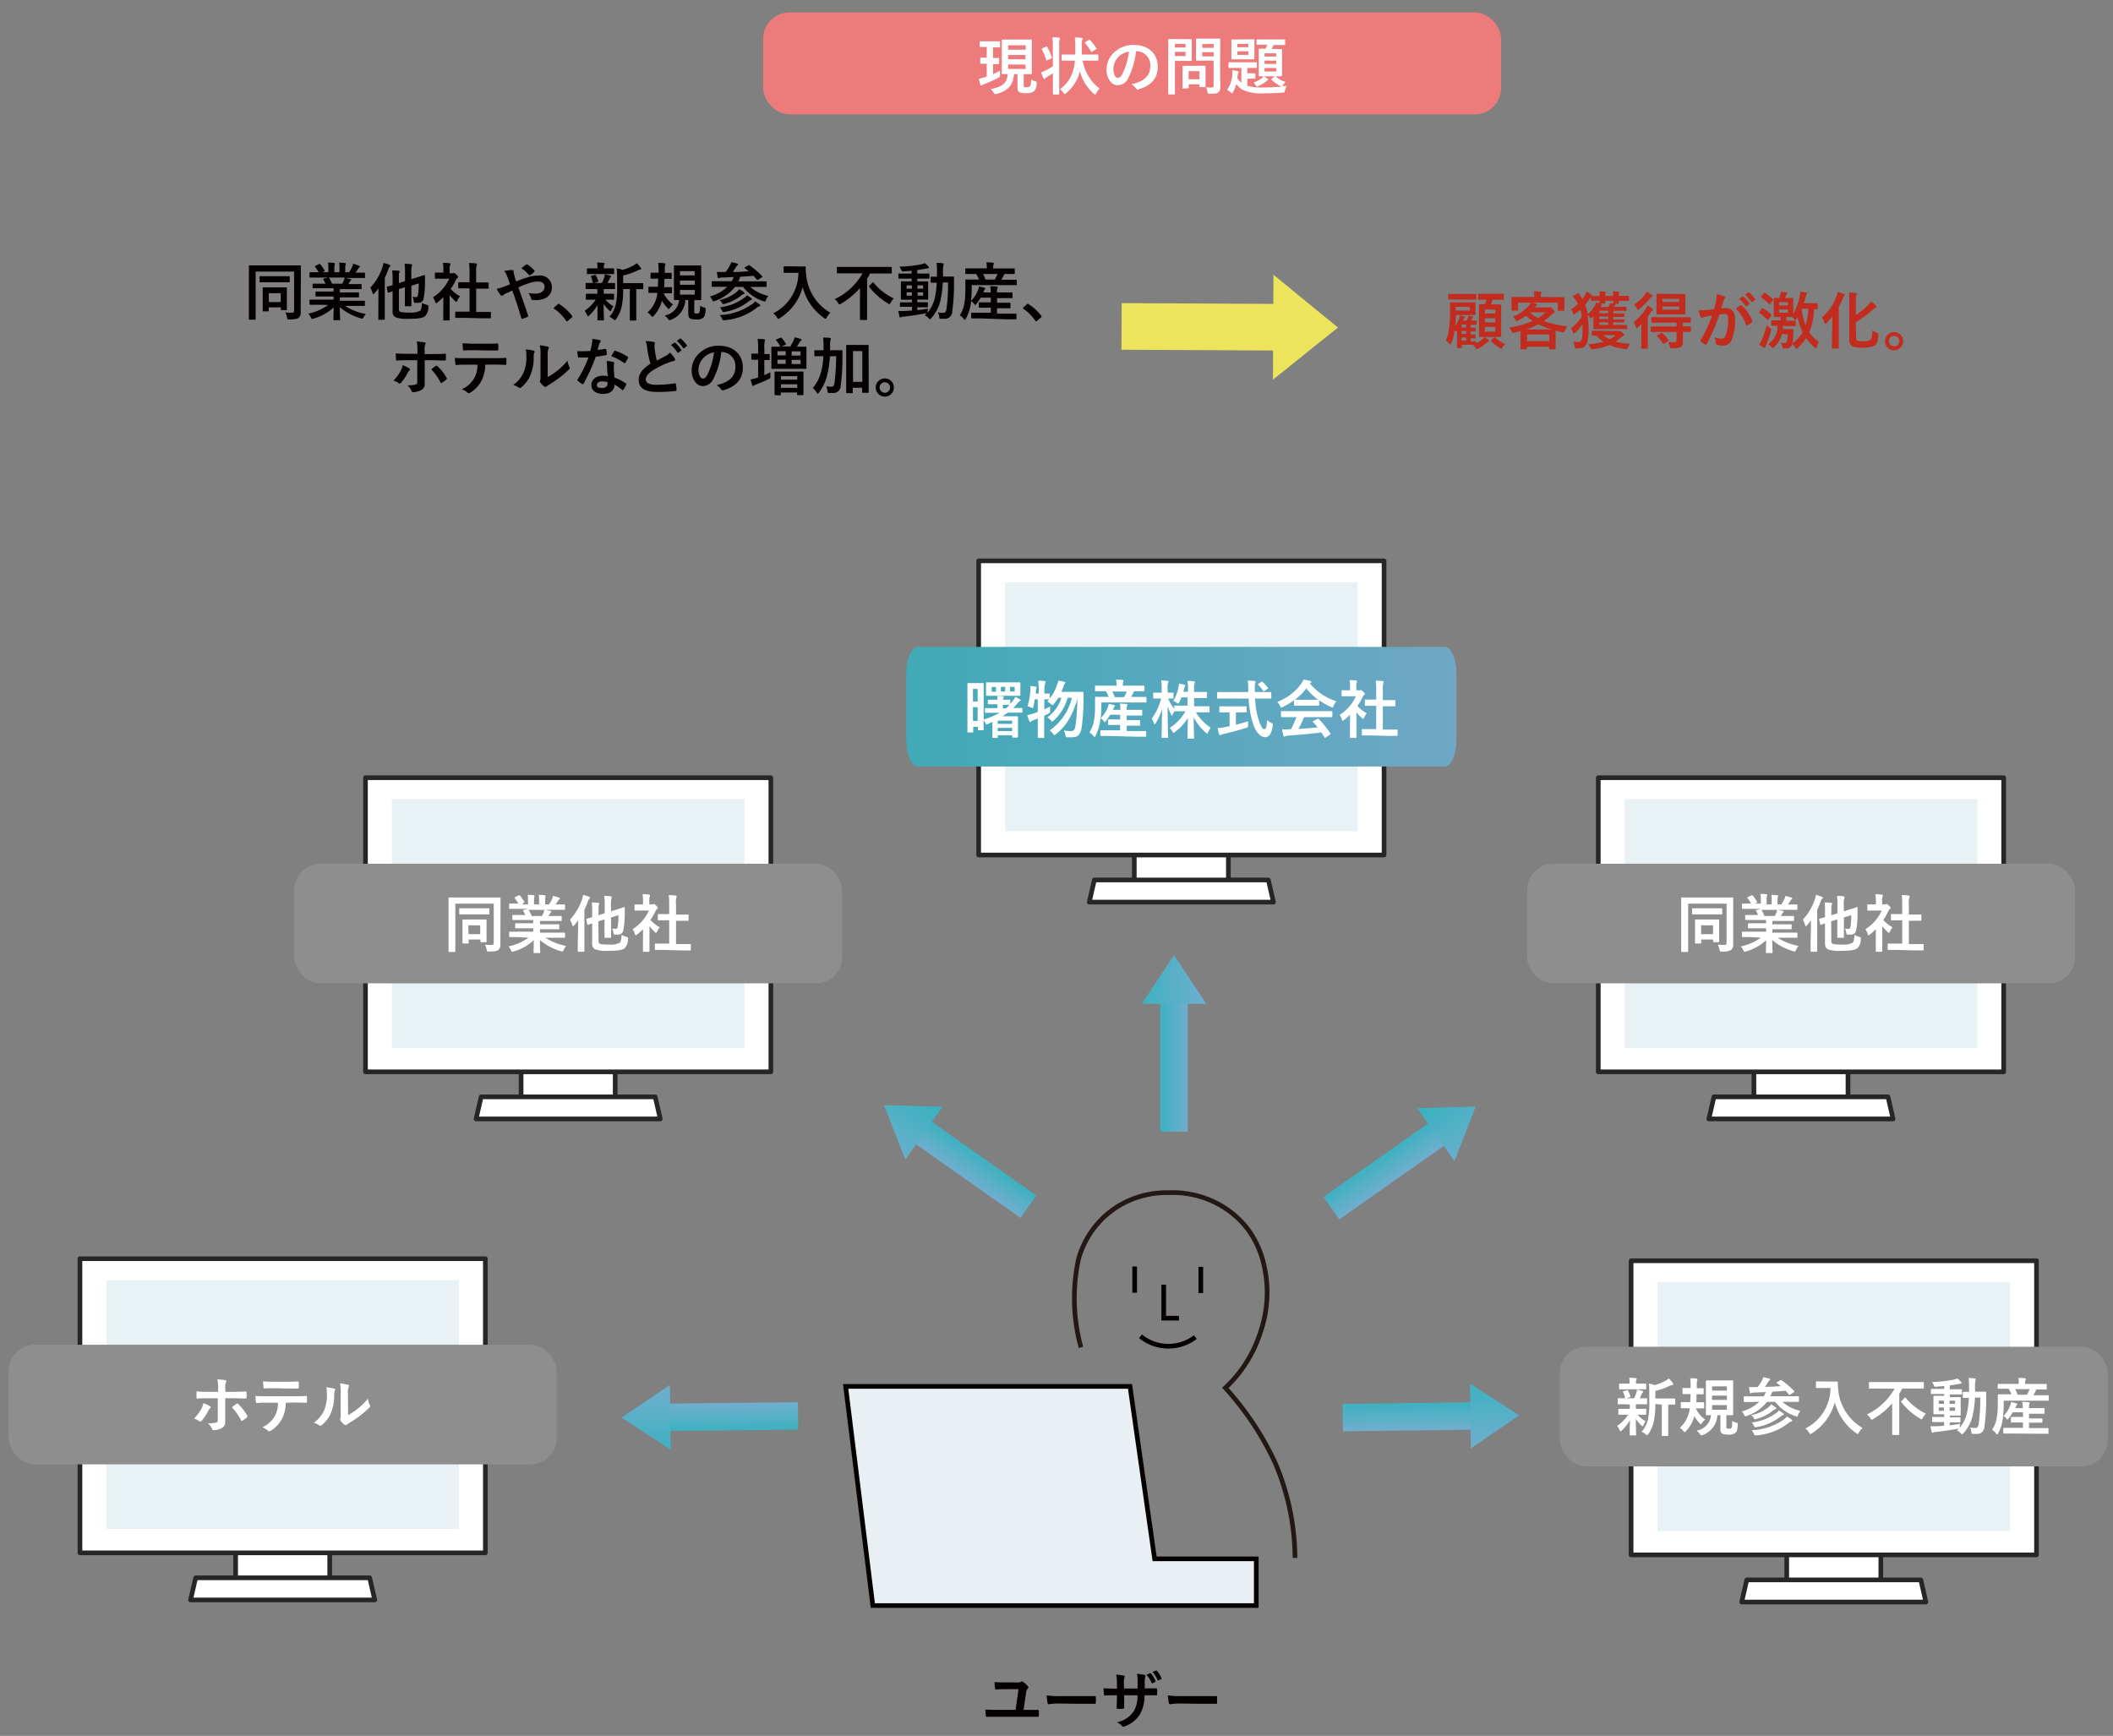 <svg id="レイヤー_1" data-name="レイヤー 1" xmlns="http://www.w3.org/2000/svg" xmlns:xlink="http://www.w3.org/1999/xlink" viewBox="0 0 453.21 372.33"><rect x="0" y="0" width="453.21" height="372.33" fill="#808080" stroke="none"/><defs><style>.cls-1,.cls-2{fill:none;}.cls-1,.cls-3{stroke:#040000;}.cls-1,.cls-2,.cls-3{stroke-miterlimit:10;}.cls-2{stroke:#231815;}.cls-3{fill:#e9f0f3;}.cls-4{fill:#040000;}.cls-5{fill:url(#名称未設定グラデーション_4);}.cls-6{fill:url(#名称未設定グラデーション_4-2);}.cls-7{fill:url(#名称未設定グラデーション_4-3);}.cls-8{fill:url(#名称未設定グラデーション_4-4);}.cls-12,.cls-9{fill:#fff;}.cls-9{stroke:#262626;stroke-linecap:round;stroke-linejoin:round;}.cls-10{fill:#e8f1f3;}.cls-11{fill:url(#名称未設定グラデーション_2);}.cls-13{fill:#8e8e8e;}.cls-14{fill:url(#名称未設定グラデーション_4-5);}.cls-15{fill:url(#名称未設定グラデーション_4-6);}.cls-16{fill:url(#名称未設定グラデーション_4-7);}.cls-17{fill:url(#名称未設定グラデーション_4-8);}.cls-18{fill:url(#名称未設定グラデーション_4-9);}.cls-19{fill:url(#名称未設定グラデーション_4-10);}.cls-20{fill:#ed7b7c;}.cls-21{fill:#c22c1f;}.cls-22{fill:#ece45c;}</style><linearGradient id="名称未設定グラデーション_4" x1="248.87" y1="227.75" x2="254.75" y2="227.75" gradientUnits="userSpaceOnUse"><stop offset="0" stop-color="#3eb1c1"/><stop offset="1" stop-color="#70aecf"/></linearGradient><linearGradient id="名称未設定グラデーション_4-2" x1="244.88" y1="210.09" x2="258.75" y2="210.09" xlink:href="#名称未設定グラデーション_4"/><linearGradient id="名称未設定グラデーション_4-3" x1="308.65" y1="224.99" x2="314.53" y2="224.99" gradientTransform="translate(-13.79 25.54)" xlink:href="#名称未設定グラデーション_4"/><linearGradient id="名称未設定グラデーション_4-4" x1="304.65" y1="207.32" x2="318.53" y2="207.32" gradientTransform="matrix(0.58, 0.82, -0.82, 0.58, 302.52, -133.77)" xlink:href="#名称未設定グラデーション_4"/><linearGradient id="名称未設定グラデーション_2" x1="194.38" y1="348.58" x2="312.38" y2="348.58" gradientTransform="matrix(1, 0, 0, -1, 0, 500.16)" gradientUnits="userSpaceOnUse"><stop offset="0" stop-color="#41a9b7"/><stop offset="1" stop-color="#6fa7c6"/></linearGradient><linearGradient id="名称未設定グラデーション_4-5" x1="287.3" y1="171.77" x2="293.17" y2="171.77" gradientTransform="translate(12.73 132.1)" xlink:href="#名称未設定グラデーション_4"/><linearGradient id="名称未設定グラデーション_4-6" x1="283.3" y1="154.11" x2="297.17" y2="154.11" gradientTransform="translate(471.08 11.5) rotate(89.28)" xlink:href="#名称未設定グラデーション_4"/><linearGradient id="名称未設定グラデーション_4-7" x1="168.2" y1="170.09" x2="174.07" y2="170.09" gradientTransform="translate(-14.94 133.75)" xlink:href="#名称未設定グラデーション_4"/><linearGradient id="名称未設定グラデーション_4-8" x1="164.2" y1="152.43" x2="178.07" y2="152.43" gradientTransform="matrix(-0.01, -1, 1, -0.01, -12.08, 476.76)" xlink:href="#名称未設定グラデーション_4"/><linearGradient id="名称未設定グラデーション_4-9" x1="281.52" y1="263.01" x2="287.39" y2="263.01" gradientTransform="matrix(1, 0, 0, -1, -76.11, 513.22)" xlink:href="#名称未設定グラデーション_4"/><linearGradient id="名称未設定グラデーション_4-10" x1="277.52" y1="245.35" x2="291.39" y2="245.35" gradientTransform="matrix(-0.58, 0.82, 0.82, 0.58, 156.91, -133.77)" xlink:href="#名称未設定グラデーション_4"/></defs><line class="cls-1" x1="243.37" y1="271.65" x2="243.37" y2="277.28"/><polyline class="cls-1" points="249.6 275.56 249.6 282.74 252.88 282.74"/><line class="cls-1" x1="257.56" y1="271.73" x2="257.56" y2="277.35"/><path class="cls-2" d="M231.85,289a40.42,40.42,0,0,1-1.33-7.89,39.94,39.94,0,0,1,.84-11.19,19.7,19.7,0,0,1,5.2-8.66,19.3,19.3,0,0,1,5.7-3.8,20.32,20.32,0,0,1,8.42-1.65,20.92,20.92,0,0,1,9.74,2,19.93,19.93,0,0,1,7.1,5.69,20.26,20.26,0,0,1,3.64,8.1,25.9,25.9,0,0,1-.75,13.95,27.93,27.93,0,0,1-7.59,12.14,63.48,63.48,0,0,1,10.65,16,52.57,52.57,0,0,1,4.29,20.47"/><path class="cls-1" d="M244.62,286.62a9.48,9.48,0,0,0,11.77.17"/><polygon class="cls-3" points="181.38 297.37 242.37 297.37 247.65 334.36 269.45 334.36 269.45 344.38 187.21 344.38 181.38 297.37"/><path class="cls-4" d="M220.43,366.76l2.08,0c.25,0,.29,0,.29.23a5.9,5.9,0,0,1,0,1c0,.21,0,.27-.22.25l-2.39,0h-6.33c-.92,0-1.63,0-2.12,0-.23,0-.27,0-.3-.26a11.7,11.7,0,0,1-.09-1.3c.76.06,1.61.07,2.39.07h4.09l.63-4.43h-2.94c-.64,0-1.33,0-1.9.07-.14,0-.17-.08-.19-.27a8.54,8.54,0,0,1-.12-1.33c.68.06,1.45.08,2.29.08H218a2.07,2.07,0,0,0,1-.13.54.54,0,0,1,.22-.08.29.29,0,0,1,.18.08,5,5,0,0,1,1.06.92.39.39,0,0,1,.12.25.36.36,0,0,1-.13.26,1.54,1.54,0,0,0-.36.89l-.55,3.68Z"/><path class="cls-4" d="M227,365.39a10.67,10.67,0,0,0-2,.16.3.3,0,0,1-.31-.28,13.21,13.21,0,0,1-.2-1.63,16.63,16.63,0,0,0,2.9.16h4.31c1,0,2.06,0,3.09,0,.2,0,.24,0,.24.19a8.83,8.83,0,0,1,0,1.26c0,.16,0,.22-.24.2l-3,0Z"/><path class="cls-4" d="M246,362.13c.66,0,1.41,0,2,0,.16,0,.17.06.19.21a9.37,9.37,0,0,1,0,1.06c0,.18,0,.23-.23.22l-1.93,0h-.55a8,8,0,0,1-1,4.13,6.35,6.35,0,0,1-3.17,2.5,1.16,1.16,0,0,1-.38.12c-.08,0-.14,0-.25-.15a3.16,3.16,0,0,0-1.11-.8,5.85,5.85,0,0,0,3.62-2.38,6.48,6.48,0,0,0,.79-3.42h-2.86v.49c0,.79,0,1.51,0,2.22,0,.15-.08.18-.23.19a7.36,7.36,0,0,1-1.15,0c-.17,0-.25,0-.24-.19,0-.7.07-1.35.07-2.2v-.51h-.41c-.72,0-1.79,0-2.21.07-.11,0-.15-.08-.16-.25a11.79,11.79,0,0,1-.09-1.31c.56,0,1.43.07,2.46.07h.41v-1a9.59,9.59,0,0,0-.16-2,14,14,0,0,1,1.63.21c.15,0,.2.1.2.19a.86.86,0,0,1-.08.28,3.55,3.55,0,0,0-.09,1.29v1H244l0-1.31a8.68,8.68,0,0,0-.13-1.84,10.83,10.83,0,0,1,1.57.23c.19,0,.25.1.25.21a.69.69,0,0,1-.06.24,3.91,3.91,0,0,0-.1,1.18v1.28Zm.67-3.25a.13.13,0,0,1,.19.06,6.38,6.38,0,0,1,1,1.62c0,.09,0,.15-.08.2l-.55.28c-.11.06-.18,0-.23-.08a6.41,6.41,0,0,0-1.09-1.74Zm1.27-.57c.08-.05.12,0,.18.05a5.71,5.71,0,0,1,1,1.57.15.15,0,0,1-.08.23l-.54.26c-.12.06-.17,0-.21-.06a6.56,6.56,0,0,0-1.09-1.75Z"/><path class="cls-4" d="M253,365.39a11,11,0,0,0-2,.16c-.16,0-.26-.08-.3-.28a15,15,0,0,1-.21-1.63,16.76,16.76,0,0,0,2.9.16h4.32c1,0,2.05,0,3.08,0,.21,0,.25,0,.25.19,0,.4,0,.86,0,1.26,0,.16-.06.22-.25.2l-3,0Z"/><rect class="cls-5" x="248.87" y="212.78" width="5.88" height="29.94"/><polygon class="cls-6" points="251.81 204.85 244.88 215.32 258.75 215.32 251.81 204.85"/><rect class="cls-7" x="294.87" y="235.56" width="5.88" height="29.94" transform="translate(331.34 -137.19) rotate(54.87)"/><polygon class="cls-8" points="316.53 237.35 303.98 237.7 311.96 249.05 316.53 237.35"/><rect class="cls-9" x="243.29" y="180.58" width="20.18" height="10.47"/><rect class="cls-9" x="209.91" y="120.3" width="86.95" height="63.09"/><polygon class="cls-9" points="272.05 188.75 234.72 188.75 233.63 193.5 273.14 193.5 272.05 188.75"/><rect class="cls-10" x="215.57" y="124.89" width="75.62" height="53.39"/><path class="cls-11" d="M196.88,138.75h113c1.38,0,2.49,2.52,2.49,5.62v14.42c0,3.11-1.11,5.62-2.49,5.62h-113c-1.38,0-2.5-2.51-2.5-5.62V144.37C194.38,141.27,195.5,138.75,196.88,138.75Z"/><path class="cls-12" d="M213.21,152.89c-1.3,0-1.75,0-1.81,0s-.15,0-.15-.16v-.7c0-.13,0-.15.15-.15s.51,0,1.81,0h.73v-.82h-.51c-1,0-1.32,0-1.4,0s-.15,0-.15-.15v-.69c0-.13,0-.14.15-.14s.4,0,1.4,0h.51c0-.3,0-.51-.06-.79.4,0,.86,0,1.23.08.12,0,.19.06.19.13a.59.59,0,0,1-.09.24.66.66,0,0,0-.06.34h0c1,0,1.3,0,1.38,0s.15,0,.15.14v.75a9.78,9.78,0,0,0,.65-.77,2.44,2.44,0,0,0,.43-.74,8.29,8.29,0,0,1,1,.54c.12.07.15.12.15.2s0,.11-.14.16a1.3,1.3,0,0,0-.45.41,12,12,0,0,1-1,1.08h0c1.3,0,1.74,0,1.83,0s.14,0,.14.15v.7c0,.15,0,.16-.14.16s-.53,0-1.83,0h-1.17a10.37,10.37,0,0,1-1.14.77h1.86c.87,0,1.24,0,1.34,0s.14,0,.14.15,0,.43,0,1.39v1c0,1.52,0,1.78,0,1.88s0,.15-.14.15h-.94c-.15,0-.16,0-.16-.15v-.35H214v.43c0,.13,0,.15-.15.15H213c-.13,0-.15,0-.15-.15s0-.38,0-1.87v-1.42l-1,.47a.6.6,0,0,1-.26.08c-.1,0-.13-.11-.24-.32a2.44,2.44,0,0,0-.39-.58c0,1.49,0,1.92,0,2s0,.15-.15.15h-.91c-.13,0-.15,0-.15-.15v-.58h-1v1.07c0,.12,0,.13-.16.13h-.94c-.14,0-.15,0-.15-.13s0-.82,0-4.43V150c0-2.49,0-3.25,0-3.34s0-.15.15-.15.32,0,1.1,0h1c.75,0,1,0,1.08,0s.15,0,.15.15,0,.78,0,2.86v4.8a16,16,0,0,0,3.44-1.44Zm-4.52-5.12v2.7h1v-2.7Zm1,6.85v-2.93h-1v2.93Zm7.21-8.26c1.26,0,1.71,0,1.79,0s.16,0,.16.14,0,.31,0,.9v.82c0,.59,0,.79,0,.88s0,.15-.16.15-.53,0-1.79,0h-3.45c-1.26,0-1.72,0-1.8,0s-.16,0-.16-.15,0-.29,0-.88v-.82c0-.59,0-.8,0-.9s0-.14.16-.14.54,0,1.8,0Zm-3.29,2v-1h-.91v1Zm.39,6.21v.69h3.1v-.69Zm3.1,2.24v-.69H214v.69Zm-1.51-9.48h-.92v1h.92Zm-.48,3.82v.82h.59a8.05,8.05,0,0,0,.86-.79h0c-.08,0-.4,0-1.38,0Zm2.52-3.82h-1v1h1Z"/><path class="cls-12" d="M221.93,150a13.4,13.4,0,0,1-.28,1.57c-.07.23-.09.32-.18.32a1,1,0,0,1-.29-.13,3.88,3.88,0,0,0-.79-.27A14.4,14.4,0,0,0,221,148a5.18,5.18,0,0,0,0-.86c.37,0,.81.09,1.13.14.15,0,.2.08.2.16a.44.44,0,0,1-.05.22,1.23,1.23,0,0,0-.08.46c0,.21,0,.42-.06.65h.65V148a14.27,14.27,0,0,0-.11-2c.5,0,.93,0,1.38.09.14,0,.22.07.22.14a.74.74,0,0,1-.08.28A5.4,5.4,0,0,0,224,148v.76c.71,0,1,0,1,0s.15,0,.15.13v.91a8.16,8.16,0,0,0,1.49-2.72A5.78,5.78,0,0,0,227,146c.36.05.87.13,1.26.22.15,0,.23.1.23.19s0,.16-.14.27a1.8,1.8,0,0,0-.26.62c-.12.36-.27.72-.43,1.1h3.12c1,0,1.34,0,1.42,0s.19,0,.19.17c0,.37,0,.73,0,1a41.91,41.91,0,0,1-.39,6.45c-.22,1.44-.81,2.12-2,2.12-.24,0-.62,0-1,0s-.41,0-.49-.46a3.32,3.32,0,0,0-.33-1,8.41,8.41,0,0,0,1.57.13c.61,0,.81-.4.91-1.11a41.74,41.74,0,0,0,.42-5.79c-1,3.38-2.28,5.76-4.6,7.56-.16.12-.25.19-.33.19s-.17-.08-.29-.26a2.65,2.65,0,0,0-.73-.73,11.82,11.82,0,0,0,4.77-7H229a10.47,10.47,0,0,1-3,4.89c-.15.14-.24.21-.32.21s-.15-.07-.27-.23a3.58,3.58,0,0,0-.75-.68,8.18,8.18,0,0,0,3-4.19H227a9.13,9.13,0,0,1-1,1.36c-.14.16-.21.23-.28.23s-.14-.07-.29-.22a4.23,4.23,0,0,0-.77-.56L225,150l-1,0v2.16c.38-.19.8-.39,1.24-.63,0,.24,0,.6,0,.9s0,.41-.33.6-.64.34-.94.48v2.27c0,1.53,0,2.29,0,2.36s0,.15-.14.15h-1.09c-.13,0-.15,0-.15-.15s0-.83,0-2.35V154.1c-.31.14-.63.26-.94.38a1.71,1.71,0,0,0-.43.24.34.34,0,0,1-.23.13.22.22,0,0,1-.21-.15c-.16-.38-.32-.88-.46-1.3a11.77,11.77,0,0,0,1.26-.34l1-.35V150Z"/><path class="cls-12" d="M238,157.86c-1.3,0-1.74,0-1.82,0s-.16,0-.16-.16v-.91c0-.13,0-.15.16-.15s.52,0,1.82,0h2.25v-1.15h-.72c-1.23,0-1.65,0-1.73,0s-.14,0-.14-.14v-.89c0-.13,0-.15.14-.15s.5,0,1.73,0h.72v-1H238.1a10.22,10.22,0,0,1-.91,1.34c-.12.16-.19.23-.24.23s-.11-.07-.21-.19a2.77,2.77,0,0,0-.68-.66l-.12.85a10,10,0,0,1-.95,2.92c-.11.18-.16.26-.23.26s-.12-.06-.22-.16a3.36,3.36,0,0,0-.87-.81,7,7,0,0,0,1-2.63,18.28,18.28,0,0,0,.2-3c0-1.23,0-1.77,0-1.85s0-.15.14-.15.53,0,1.79,0h1a9.56,9.56,0,0,0-.6-1.2h-.38c-1.29,0-1.72,0-1.8,0s-.16,0-.16-.15v-.88c0-.15,0-.16.16-.16s.51,0,1.8,0h2.66v-.12a5.19,5.19,0,0,0-.1-1.16c.5,0,1,0,1.4.06.13,0,.21.07.21.14a.61.61,0,0,1-.08.25,1.89,1.89,0,0,0-.07.7v.13h2.67c1.29,0,1.73,0,1.81,0s.15,0,.15.16v.88c0,.14,0,.15-.15.15s-.53,0-1.82,0h-.23a1.26,1.26,0,0,0-.13.23,8.3,8.3,0,0,1-.54,1H244c1.26,0,1.69,0,1.77,0s.13,0,.13.15v.88c0,.14,0,.15-.13.15s-.52,0-1.78,0h-7.76l0,.85a23.05,23.05,0,0,1-.15,2.52,6.39,6.39,0,0,0,1.54-2.37,2.84,2.84,0,0,0,.18-.7,8.25,8.25,0,0,1,1.16.28c.16.05.18.11.18.16s0,.11-.1.16a1.68,1.68,0,0,0-.25.49l-.08.2h1.6v-.15a5.26,5.26,0,0,0-.11-1.18c.49,0,.94,0,1.39.08.14,0,.22.07.22.13a.65.65,0,0,1-.08.27,2.11,2.11,0,0,0-.07.7v.15h1.43c1.25,0,1.67,0,1.75,0s.15,0,.15.15v.91c0,.13,0,.15-.15.15s-.5,0-1.75,0h-1.43v1h1c1.24,0,1.65,0,1.73,0s.15,0,.15.15v.89c0,.13,0,.14-.15.14s-.49,0-1.73,0h-1v1.15h2.19c1.3,0,1.75,0,1.83,0s.15,0,.15.15v.91c0,.15,0,.16-.15.16s-.53,0-1.83,0Zm.58-9.53a11.1,11.1,0,0,1,.52,1.2h2a10.07,10.07,0,0,0,.57-1.2Z"/><path class="cls-12" d="M253.39,149.58a7.37,7.37,0,0,1-.47,1.06c-.09.19-.13.27-.21.27s-.15,0-.31-.18a2.84,2.84,0,0,0-.76-.38,8.2,8.2,0,0,0,1.12-2.89,3.43,3.43,0,0,0,.1-.83,8.28,8.28,0,0,1,1.15.24c.12,0,.22.08.22.18a.48.48,0,0,1-.11.25,1.49,1.49,0,0,0-.16.5c0,.19-.1.37-.15.57h1V148a13.19,13.19,0,0,0-.1-1.95c.5,0,.9,0,1.36.09.14,0,.22.07.22.14a.7.7,0,0,1-.08.29,4.18,4.18,0,0,0-.09,1.4v.45h1c1.15,0,1.54,0,1.62,0s.15,0,.15.16v1c0,.13,0,.15-.15.15s-.47,0-1.62,0h-1v1.76h1.38c1.28,0,1.72,0,1.8,0s.13,0,.13.14v1c0,.15,0,.16-.13.16s-.52,0-1.8,0h-1a11.25,11.25,0,0,0,3.19,3.32,3.61,3.61,0,0,0-.56.95c-.08.19-.14.27-.22.27s-.14-.05-.28-.17a11.87,11.87,0,0,1-2.6-3.3c0,2.12.08,4.17.08,4.44,0,.12,0,.13-.15.13h-1.1c-.13,0-.14,0-.14-.13,0-.27,0-2.27.08-4.33A10.22,10.22,0,0,1,252,157c-.15.13-.24.19-.31.19s-.13-.09-.23-.29a2.54,2.54,0,0,0-.57-.78,10,10,0,0,0,3.38-3.55h-.45c-1.28,0-1.73,0-1.81,0s-.12,0-.13,0c-.13.26-.27.51-.35.71s-.11.22-.16.22-.09-.08-.17-.24a11.67,11.67,0,0,1-.76-1.75c0,3.54.1,6.37.1,6.61s0,.15-.15.15h-1.09c-.14,0-.16,0-.16-.15s.07-2.92.1-6.1a12.09,12.09,0,0,1-1.37,3.13c-.08.13-.15.21-.2.21s-.11-.08-.16-.23a4.75,4.75,0,0,0-.46-1,12.6,12.6,0,0,0,2-4.31h-.3c-.89,0-1.18,0-1.26,0s-.14,0-.14-.15v-.95c0-.13,0-.15.14-.15s.37,0,1.26,0h.41v-.81a10.34,10.34,0,0,0-.11-1.82,12.68,12.68,0,0,1,1.34.09c.13,0,.23.07.23.14a.61.61,0,0,1-.08.28,3.38,3.38,0,0,0-.1,1.3v.82c.77,0,1,0,1.1,0s.15,0,.15.15v.95c0,.14,0,.15-.15.15l-1,0a10.06,10.06,0,0,0,1.31,2.22v-.55c0-.12,0-.14.14-.14s.53,0,1.81,0h.92v-1.76Z"/><path class="cls-12" d="M262.91,149.82c-1.22,0-1.64,0-1.72,0s-.13,0-.13-.16v-1.06c0-.15,0-.16.13-.16s.5,0,1.72,0h4.82c0-.17,0-.36,0-.54a12.81,12.81,0,0,0-.11-1.92,14,14,0,0,1,1.47.08c.13,0,.21.08.21.16a.77.77,0,0,1-.08.28,4.49,4.49,0,0,0-.07,1.35v.59h1.65c1.22,0,1.64,0,1.72,0s.15,0,.15.16v1.06c0,.15,0,.16-.15.16s-.5,0-1.72,0h-1.59a17.05,17.05,0,0,0,.76,4.59c.39,1.21.81,2,1.21,2s.52-.73.6-1.95a4.44,4.44,0,0,0,.87.6c.39.21.39.21.34.63-.27,1.72-.83,2.44-1.62,2.43-1,0-2-1-2.63-2.95a21.33,21.33,0,0,1-.93-5.33Zm2.17,3v2.63c.89-.22,1.81-.47,2.62-.75a7.51,7.51,0,0,0,0,.84c0,.45,0,.45-.4.57-1.35.44-3.36,1-4.81,1.3a1.92,1.92,0,0,0-.56.2.51.51,0,0,1-.24.09c-.08,0-.15-.05-.19-.17-.11-.32-.24-.89-.35-1.36a6.5,6.5,0,0,0,1.29-.16l1.29-.24V152.8h-.46c-1.14,0-1.51,0-1.59,0s-.15,0-.15-.14v-1c0-.15,0-.16.15-.16s.45,0,1.59,0h2.38c1.12,0,1.5,0,1.58,0s.16,0,.16.16v1c0,.12,0,.14-.16.14s-.46,0-1.58,0Zm5.41-6.55c.08-.05.12-.08.16-.08s.08,0,.13.08a6.23,6.23,0,0,1,1.16,1.24c.08.11.06.16-.1.27l-.63.43a.4.4,0,0,1-.17.08s-.08,0-.12-.11a5.92,5.92,0,0,0-1.05-1.27c-.11-.11-.08-.15.05-.25Z"/><path class="cls-12" d="M277.55,150.2a15.92,15.92,0,0,1-2.43,1.45.85.85,0,0,1-.32.12c-.09,0-.13-.1-.24-.34a3,3,0,0,0-.61-.88,11.16,11.16,0,0,0,5.15-3.91,3.74,3.74,0,0,0,.47-.87,10.67,10.67,0,0,1,1.45.28c.16,0,.24.1.24.19a.22.22,0,0,1-.13.22,1.57,1.57,0,0,0-.19.12,12.11,12.11,0,0,0,5.68,3.83,3.94,3.94,0,0,0-.58,1c-.09.24-.13.33-.23.33a1,1,0,0,1-.31-.1,15.47,15.47,0,0,1-2.56-1.43v1c0,.13,0,.15-.15.15s-.44,0-1.51,0h-2.07c-1.07,0-1.43,0-1.51,0s-.15,0-.15-.15Zm-.86,3.63c-1.26,0-1.69,0-1.77,0s-.16,0-.16-.15v-1c0-.14,0-.15.16-.15s.51,0,1.77,0h7.15c1.26,0,1.69,0,1.77,0s.16,0,.16.15v1c0,.14,0,.15-.16.15s-.51,0-1.77,0H279.7a25,25,0,0,1-1.2,2.52c1.4-.08,2.86-.2,4.13-.33-.31-.38-.61-.75-1-1.14-.09-.11-.08-.16.08-.24l.86-.44c.15-.09.19-.07.28,0a23.28,23.28,0,0,1,2.5,3.11c.07.11.07.16-.07.26l-.92.6a.3.3,0,0,1-.17.08s-.06,0-.1-.09c-.23-.38-.46-.73-.67-1.05-2.23.28-5,.51-7.25.69a1.08,1.08,0,0,0-.48.12.36.36,0,0,1-.23.08c-.09,0-.16-.07-.18-.19a12,12,0,0,1-.29-1.38,10.3,10.3,0,0,0,1.47,0l.43,0a22.31,22.31,0,0,0,1.18-2.6Zm4.59-3.74c.9,0,1.3,0,1.45,0a12,12,0,0,1-2.54-2.45,12.36,12.36,0,0,1-2.45,2.45c.12,0,.49,0,1.47,0Z"/><path class="cls-12" d="M289.57,153.31a13.1,13.1,0,0,1-1.27,1.11c-.14.11-.22.18-.28.18s-.14-.11-.22-.31a3.23,3.23,0,0,0-.47-.95,9.29,9.29,0,0,0,3.5-4h-1.51c-1,0-1.34,0-1.42,0s-.15,0-.15-.14v-1c0-.13,0-.14.15-.14s.4,0,1.42,0h.25v-.55a8.54,8.54,0,0,0-.1-1.63c.5,0,.91,0,1.39.09.13,0,.22.08.22.13a.66.66,0,0,1-.09.29,2.85,2.85,0,0,0-.08,1.07v.6h.57a.43.43,0,0,0,.25,0,.37.37,0,0,1,.15-.05c.08,0,.21.08.5.34s.36.39.36.49,0,.13-.14.21a1.25,1.25,0,0,0-.3.39,15.89,15.89,0,0,1-1.14,2,7.57,7.57,0,0,0,2,1.57,3.16,3.16,0,0,0-.54.87c-.09.2-.16.3-.25.3s-.15-.06-.27-.17a10.34,10.34,0,0,1-1.16-1.24v3.77c0,1,0,1.51,0,1.58s0,.15-.16.15h-1.07c-.15,0-.16,0-.16-.15s0-.59,0-1.58Zm4.48,4.43c-1.27,0-1.71,0-1.8,0s-.14,0-.14-.14v-1.06c0-.14,0-.15.14-.15s.53,0,1.8,0h1.13v-5h-2.29c-.13,0-.14,0-.14-.13v-1.06c0-.14,0-.14.14-.14s.49,0,1.69,0h.6V148a11.5,11.5,0,0,0-.11-2c.51,0,1,0,1.49.09.12,0,.22.07.22.14a.58.58,0,0,1-.07.28,4.38,4.38,0,0,0-.11,1.48v2.17h.85c1.19,0,1.61,0,1.69,0s.14,0,.14.14v1.06c0,.13,0,.13-.14.13H296.6v5h1.22c1.28,0,1.7,0,1.79,0s.16,0,.16.15v1.06c0,.13,0,.14-.16.14s-.51,0-1.79,0Z"/><rect class="cls-9" x="111.77" y="227.08" width="20.18" height="10.47"/><rect class="cls-9" x="78.39" y="166.81" width="86.95" height="63.09"/><polygon class="cls-9" points="140.53 235.26 103.2 235.26 102.11 240 141.62 240 140.53 235.26"/><rect class="cls-10" x="84.05" y="171.39" width="75.62" height="53.39"/><rect class="cls-13" x="63.1" y="185.26" width="117.52" height="25.66" rx="5.62"/><path class="cls-12" d="M107.33,200.32c0,1.16,0,1.86,0,2.32a1.41,1.41,0,0,1-.43,1.1c-.26.21-.76.36-2,.36-.42,0-.42,0-.51-.43a3.83,3.83,0,0,0-.38-1.06,11.77,11.77,0,0,0,1.37.08c.39,0,.52-.13.52-.46v-8.4H97.66v7.79c0,1.55,0,2.34,0,2.43s0,.14-.16.14H96.35c-.13,0-.14,0-.14-.14s0-1,0-2.81v-5.77c0-1.82,0-2.73,0-2.83s0-.14.14-.14.54,0,1.79,0h7.28c1.25,0,1.69,0,1.79,0s.14,0,.14.14,0,1.05,0,2.87Zm-7-4.19c-1.18,0-1.58,0-1.68,0s-.15,0-.15-.16v-1c0-.14,0-.15.15-.15s.5,0,1.68,0h2.82c1.18,0,1.59,0,1.67,0s.15,0,.15.15v1c0,.15,0,.16-.15.16s-.49,0-1.67,0Zm-1,6.24c-.13,0-.14,0-.14-.15s0-.43,0-2.25v-1.1c0-1.06,0-1.41,0-1.5s0-.15.14-.15.45,0,1.48,0h1.92c1.06,0,1.39,0,1.48,0s.15,0,.15.15,0,.43,0,1.26v1.12c0,1.79,0,2.11,0,2.19s0,.16-.15.16h-1c-.14,0-.15,0-.15-.16v-.43h-2.55v.71c0,.14,0,.15-.15.15Zm1.17-2H103v-1.9h-2.55Z"/><path class="cls-12" d="M111.06,201c-1.21,0-1.61,0-1.69,0s-.16,0-.16-.14V200c0-.15,0-.17.16-.17s.48,0,1.69,0h3.31v-.72h-1.89c-1.3,0-1.77,0-1.85,0s-.13,0-.13-.14v-.77c0-.15,0-.16.13-.16s.55,0,1.85,0h1.89v-.71h-2.52c-1.29,0-1.71,0-1.79,0s-.17,0-.17-.13v-.79c0-.14,0-.15.17-.15s.5,0,1.79,0h.82c-.15-.33-.28-.59-.43-.85s-.08-.17.1-.23l.87-.24h-2.15c-1.21,0-1.61,0-1.69,0s-.16,0-.16-.15v-.83c0-.15,0-.16.16-.16s.48,0,1.69,0h.1a6.67,6.67,0,0,0-.77-1.16c-.08-.09,0-.15.11-.23l.78-.36c.13-.06.17-.05.25.06a7.51,7.51,0,0,1,.9,1.3c.07.12.07.13-.11.23L112,194h1.25v-.89a5.33,5.33,0,0,0-.08-1.17c.41,0,.94,0,1.3.08.11,0,.16.06.16.13a.87.87,0,0,1,0,.22,2.06,2.06,0,0,0-.09.74V194h1.09v-.88a5.38,5.38,0,0,0-.08-1.18c.4,0,.93,0,1.29.1.12,0,.17.05.17.12a.5.5,0,0,1,0,.21,2.16,2.16,0,0,0-.08.74V194h.83a11,11,0,0,0,.62-1.1,3.15,3.15,0,0,0,.23-.73c.46.1.93.23,1.3.35.12,0,.17.11.17.17a.26.26,0,0,1-.13.23,1.13,1.13,0,0,0-.23.26c-.18.28-.36.55-.55.82h.19c1.2,0,1.61,0,1.69,0s.14,0,.14.16V195c0,.14,0,.15-.14.15s-.49,0-1.69,0h-2.35l1.06.24c.11,0,.17.08.17.16a.23.23,0,0,1-.14.21.76.76,0,0,0-.19.28l-.24.43h.87c1.29,0,1.71,0,1.8,0s.14,0,.14.15v.79c0,.12,0,.13-.14.13s-.51,0-1.8,0h-2.71v.71h2.13c1.32,0,1.77,0,1.85,0s.15,0,.15.16v.77c0,.13,0,.14-.15.14s-.53,0-1.85,0h-2.13v.72h3.53c1.2,0,1.61,0,1.69,0s.14,0,.14.17v.79c0,.13,0,.14-.14.14s-.49,0-1.69,0h-2.39a12.21,12.21,0,0,0,4.46,1.74,4.14,4.14,0,0,0-.52.86c-.11.25-.16.35-.29.35a1.51,1.51,0,0,1-.31-.07,11.72,11.72,0,0,1-4.51-2.4c0,1.6.07,2.43.07,2.66s0,.14-.15.14h-1.14c-.12,0-.13,0-.13-.14s0-1,.05-2.61a10.72,10.72,0,0,1-4.3,2.4.91.91,0,0,1-.31.08c-.12,0-.18-.09-.3-.34a3.33,3.33,0,0,0-.53-.81,11.06,11.06,0,0,0,4.27-1.86Zm5.18-4.52a8.55,8.55,0,0,0,.36-.78,2.64,2.64,0,0,0,.15-.54h-3.42a.38.38,0,0,1,.11.11,9.09,9.09,0,0,1,.6,1.21Z"/><path class="cls-12" d="M124,199c0-.47,0-1,0-1.6a13.24,13.24,0,0,1-.84,1.07c-.11.12-.19.18-.25.18s-.13-.07-.17-.23a3.52,3.52,0,0,0-.5-1.15,11.85,11.85,0,0,0,2.58-4.32,4.39,4.39,0,0,0,.24-1,10.54,10.54,0,0,1,1.27.39c.15.05.22.1.22.2s-.06.14-.15.24a1.24,1.24,0,0,0-.29.55,19.27,19.27,0,0,1-.77,1.81v6.87c0,1.3,0,2,0,2s0,.13-.15.13h-1.11c-.14,0-.15,0-.15-.13s0-.74,0-2Zm4.38,2.83c0,.41.14.57.42.65a8.16,8.16,0,0,0,1.84.11,4.21,4.21,0,0,0,2.24-.35c.25-.17.41-.62.44-1.72a4.51,4.51,0,0,0,1.06.43c.35.11.35.11.32.45a2.68,2.68,0,0,1-.74,2c-.57.4-1.47.54-3.46.54a7.27,7.27,0,0,1-2.69-.26,1.2,1.2,0,0,1-.8-1.32v-4.3l-.85.29c-.14,0-.16,0-.19-.11l-.22-1c0-.13,0-.15.11-.19s.43-.1,1.15-.32v-1.61a10.47,10.47,0,0,0-.08-1.54c.45,0,.94,0,1.36.07.17,0,.25.09.25.16a.43.43,0,0,1-.08.25,1.79,1.79,0,0,0-.08.74v1.5l1.32-.41v-1.81a11.76,11.76,0,0,0-.11-1.91c.52,0,.94,0,1.41.1.13,0,.21.08.21.14a.67.67,0,0,1-.06.28,5,5,0,0,0-.1,1.49v1.29l1.06-.33c1.26-.39,1.64-.55,1.73-.58s.16,0,.16.15l0,1.22a18.82,18.82,0,0,1-.3,3.58,1.09,1.09,0,0,1-1.17.95,4.55,4.55,0,0,1-.61,0c-.28,0-.28,0-.35-.43a3.57,3.57,0,0,0-.27-.87,3.4,3.4,0,0,0,.75.08c.23,0,.38-.13.44-.51a14.28,14.28,0,0,0,.15-2.44l-1.57.51V199c0,1.3,0,1.95,0,2s0,.15-.15.15h-1.1c-.15,0-.16,0-.16-.15s0-.73,0-2v-1.81l-1.32.43Z"/><path class="cls-12" d="M137.92,199.32a13.22,13.22,0,0,1-1.27,1.12c-.13.1-.21.17-.28.17s-.14-.11-.22-.31a3.82,3.82,0,0,0-.46-1,9.3,9.3,0,0,0,3.5-4h-1.52c-1,0-1.34,0-1.42,0s-.15,0-.15-.15v-1c0-.14,0-.15.15-.15s.4,0,1.42,0h.25v-.55a8.71,8.71,0,0,0-.1-1.64c.51,0,.91,0,1.39.09.14,0,.22.09.22.14a.61.61,0,0,1-.08.28,2.85,2.85,0,0,0-.08,1.07v.61h.56a.42.42,0,0,0,.25-.06.65.65,0,0,1,.15-.05c.08,0,.22.08.5.35s.36.39.36.48a.28.28,0,0,1-.13.22,1.22,1.22,0,0,0-.31.38,12.69,12.69,0,0,1-1.14,2,7.37,7.37,0,0,0,2,1.57,3.49,3.49,0,0,0-.54.87c-.09.21-.16.3-.25.3s-.15,0-.27-.16a9.57,9.57,0,0,1-1.15-1.25v3.77c0,1,0,1.52,0,1.58s0,.15-.16.15h-1.07c-.15,0-.16,0-.16-.15s0-.59,0-1.58Zm4.48,4.43c-1.27,0-1.71,0-1.79,0s-.15,0-.15-.15v-1.06c0-.13,0-.15.15-.15s.52,0,1.79,0h1.13v-5h-.6c-1.2,0-1.61,0-1.69,0s-.14,0-.14-.14v-1.06c0-.13,0-.13.14-.13h2.29V194a11.56,11.56,0,0,0-.11-2c.51,0,1,0,1.49.1.12,0,.22.07.22.13a.55.55,0,0,1-.07.28A4.38,4.38,0,0,0,145,194v2.17h2.54c.13,0,.15,0,.15.13v1.06c0,.14,0,.14-.15.14s-.5,0-1.69,0H145v5h1.22c1.28,0,1.71,0,1.79,0s.16,0,.16.15v1.06c0,.13,0,.15-.16.15s-.51,0-1.79,0Z"/><rect class="cls-9" x="376.19" y="227.08" width="20.18" height="10.47"/><rect class="cls-9" x="342.81" y="166.81" width="86.95" height="63.09"/><polygon class="cls-9" points="404.95 235.26 367.62 235.26 366.53 240 406.04 240 404.95 235.26"/><rect class="cls-10" x="348.48" y="171.39" width="75.62" height="53.39"/><rect class="cls-13" x="327.53" y="185.26" width="117.52" height="25.66" rx="5.62"/><path class="cls-12" d="M371.75,200.32c0,1.16,0,1.86,0,2.32a1.48,1.48,0,0,1-.43,1.1,3.39,3.39,0,0,1-2,.36c-.41,0-.41,0-.51-.43a4.16,4.16,0,0,0-.37-1.06,11.63,11.63,0,0,0,1.36.08c.39,0,.53-.13.53-.46v-8.4h-8.25v7.79c0,1.55,0,2.34,0,2.43s0,.14-.17.14h-1.16c-.14,0-.15,0-.15-.14s0-1,0-2.81v-5.77c0-1.82,0-2.73,0-2.83s0-.14.15-.14.53,0,1.78,0h7.28c1.25,0,1.69,0,1.79,0s.15,0,.15.14,0,1.05,0,2.87Zm-7-4.19c-1.18,0-1.58,0-1.68,0s-.14,0-.14-.16v-1c0-.14,0-.15.14-.15s.5,0,1.68,0h2.82c1.18,0,1.59,0,1.67,0s.15,0,.15.15v1c0,.15,0,.16-.15.16s-.49,0-1.67,0Zm-1.05,6.24c-.13,0-.14,0-.14-.15s0-.43,0-2.25v-1.1c0-1.06,0-1.41,0-1.5s0-.15.14-.15.45,0,1.48,0h1.92c1.06,0,1.39,0,1.49,0s.14,0,.14.15,0,.43,0,1.26v1.12c0,1.79,0,2.11,0,2.19s0,.16-.14.16h-1c-.14,0-.15,0-.15-.16v-.43h-2.55v.71c0,.14,0,.15-.15.15Zm1.17-2h2.55v-1.9h-2.55Z"/><path class="cls-12" d="M375.48,201c-1.2,0-1.61,0-1.69,0s-.16,0-.16-.14V200c0-.15,0-.17.16-.17s.49,0,1.69,0h3.32v-.72h-1.89c-1.31,0-1.78,0-1.86,0s-.13,0-.13-.14v-.77c0-.15,0-.16.13-.16s.55,0,1.86,0h1.89v-.71h-2.53c-1.28,0-1.71,0-1.79,0s-.16,0-.16-.13v-.79c0-.14,0-.15.16-.15s.51,0,1.79,0h.82a7.46,7.46,0,0,0-.43-.85c-.06-.12-.08-.17.1-.23l.87-.24h-2.15c-1.2,0-1.61,0-1.69,0s-.16,0-.16-.15v-.83c0-.15,0-.16.16-.16s.49,0,1.69,0h.1a6.67,6.67,0,0,0-.77-1.16c-.08-.09-.05-.15.11-.23l.78-.36c.13-.06.17-.05.25.06a7.51,7.51,0,0,1,.9,1.3c.07.12.07.13-.11.23l-.32.16h1.25v-.89a5.33,5.33,0,0,0-.08-1.17c.41,0,.94,0,1.3.08.11,0,.16.06.16.13a.87.87,0,0,1-.05.22,2.16,2.16,0,0,0-.08.74V194H380v-.88a5.38,5.38,0,0,0-.08-1.18,12.76,12.76,0,0,1,1.29.1c.12,0,.17.05.17.12a.5.5,0,0,1-.05.21,2.16,2.16,0,0,0-.08.74V194h.83a11,11,0,0,0,.62-1.1,3.15,3.15,0,0,0,.23-.73,12.58,12.58,0,0,1,1.3.35c.12,0,.17.11.17.17a.26.26,0,0,1-.13.23,1.13,1.13,0,0,0-.23.26c-.17.28-.36.55-.55.82h.19c1.21,0,1.61,0,1.69,0s.15,0,.15.16V195c0,.14,0,.15-.15.15s-.48,0-1.69,0h-2.35l1.06.24c.11,0,.18.08.18.16a.24.24,0,0,1-.15.21.76.76,0,0,0-.19.28l-.24.43h.87c1.29,0,1.72,0,1.8,0s.14,0,.14.15v.79c0,.12,0,.13-.14.13s-.51,0-1.8,0h-2.71v.71h2.13c1.32,0,1.77,0,1.85,0s.15,0,.15.16v.77c0,.13,0,.14-.15.14s-.53,0-1.85,0h-2.13v.72h3.53c1.21,0,1.61,0,1.69,0s.15,0,.15.17v.79c0,.13,0,.14-.15.14s-.48,0-1.69,0h-2.39a12.26,12.26,0,0,0,4.47,1.74,4.14,4.14,0,0,0-.53.86c-.1.25-.16.35-.29.35a1.51,1.51,0,0,1-.31-.07,11.72,11.72,0,0,1-4.51-2.4c0,1.6.07,2.43.07,2.66s0,.14-.15.14H378.9c-.12,0-.13,0-.13-.14s0-1,.05-2.61a10.66,10.66,0,0,1-4.3,2.4.86.86,0,0,1-.31.08c-.12,0-.17-.09-.3-.34a3.33,3.33,0,0,0-.53-.81,11.18,11.18,0,0,0,4.28-1.86Zm5.18-4.52a8.55,8.55,0,0,0,.36-.78,2.12,2.12,0,0,0,.15-.54h-3.42a.38.38,0,0,1,.11.11,9.09,9.09,0,0,1,.6,1.21Z"/><path class="cls-12" d="M388.42,199c0-.47,0-1,0-1.6a13.24,13.24,0,0,1-.84,1.07q-.16.18-.24.18c-.08,0-.14-.07-.18-.23a3.52,3.52,0,0,0-.49-1.15,11.83,11.83,0,0,0,2.57-4.32,4.39,4.39,0,0,0,.24-1,11.3,11.3,0,0,1,1.28.39c.14.05.21.1.21.2s-.05.14-.15.24a1.24,1.24,0,0,0-.29.55,17,17,0,0,1-.77,1.81v6.87c0,1.3,0,2,0,2s0,.13-.15.13h-1.11c-.13,0-.15,0-.15-.13s0-.74,0-2Zm4.38,2.83c0,.41.14.57.42.65a8.16,8.16,0,0,0,1.84.11,4.21,4.21,0,0,0,2.24-.35c.25-.17.41-.62.44-1.72a4.51,4.51,0,0,0,1.06.43c.35.11.35.11.32.45a2.68,2.68,0,0,1-.74,2c-.57.4-1.47.54-3.46.54a7.27,7.27,0,0,1-2.69-.26c-.46-.17-.79-.49-.79-1.32v-4.3l-.86.29c-.14,0-.16,0-.19-.11l-.21-1c0-.13,0-.15.1-.19s.43-.1,1.16-.32v-1.61a12.09,12.09,0,0,0-.08-1.54c.44,0,.93,0,1.35.07.18,0,.26.09.26.16a.52.52,0,0,1-.08.25,1.57,1.57,0,0,0-.09.74v1.5l1.32-.41v-1.81a11.76,11.76,0,0,0-.11-1.91c.53,0,.94,0,1.41.1.13,0,.21.08.21.14a.67.67,0,0,1-.06.28,5,5,0,0,0-.1,1.49v1.29l1.06-.33c1.26-.39,1.64-.55,1.73-.58s.16,0,.16.15l0,1.22a18.82,18.82,0,0,1-.3,3.58,1.08,1.08,0,0,1-1.16.95,4.59,4.59,0,0,1-.62,0c-.28,0-.28,0-.35-.43a3.18,3.18,0,0,0-.27-.87,3.4,3.4,0,0,0,.75.08c.23,0,.38-.13.45-.51a15.7,15.7,0,0,0,.14-2.44l-1.57.51V199c0,1.3,0,1.95,0,2s0,.15-.15.15h-1.1c-.14,0-.16,0-.16-.15s0-.73,0-2v-1.81l-1.32.43Z"/><path class="cls-12" d="M402.35,199.32a13.32,13.32,0,0,1-1.28,1.12c-.13.1-.21.17-.28.17s-.13-.11-.21-.31a4.2,4.2,0,0,0-.47-1,9.23,9.23,0,0,0,3.5-4h-1.52c-1,0-1.34,0-1.42,0s-.15,0-.15-.15v-1c0-.14,0-.15.15-.15s.4,0,1.42,0h.26v-.55a8.62,8.62,0,0,0-.11-1.64c.51,0,.91,0,1.39.09.14,0,.22.09.22.14a.61.61,0,0,1-.08.28,2.85,2.85,0,0,0-.08,1.07v.61h.56a.48.48,0,0,0,.26-.06.48.48,0,0,1,.14-.05c.08,0,.22.08.5.35s.36.39.36.48a.25.25,0,0,1-.13.22,1.38,1.38,0,0,0-.31.38,12.69,12.69,0,0,1-1.14,2,7.37,7.37,0,0,0,2,1.57,3.2,3.2,0,0,0-.53.87c-.1.21-.17.3-.26.3s-.15,0-.27-.16a9.57,9.57,0,0,1-1.15-1.25v3.77c0,1,0,1.52,0,1.58s0,.15-.16.15h-1.07c-.15,0-.16,0-.16-.15s0-.59,0-1.58Zm4.48,4.43c-1.28,0-1.72,0-1.8,0s-.15,0-.15-.15v-1.06c0-.13,0-.15.15-.15s.52,0,1.8,0H408v-5h-.6c-1.19,0-1.61,0-1.69,0s-.13,0-.13-.14v-1.06c0-.13,0-.13.13-.13H408V194a12.81,12.81,0,0,0-.1-2c.51,0,1,0,1.48.1.13,0,.22.07.22.13a.47.47,0,0,1-.07.28,4.38,4.38,0,0,0-.11,1.48v2.17h2.54c.13,0,.15,0,.15.13v1.06c0,.14,0,.14-.15.14s-.5,0-1.69,0h-.85v5h1.23c1.27,0,1.7,0,1.78,0s.16,0,.16.15v1.06c0,.13,0,.15-.16.15s-.51,0-1.78,0Z"/><rect class="cls-9" x="383.23" y="330.7" width="20.18" height="10.47"/><rect class="cls-9" x="349.85" y="270.42" width="86.95" height="63.09"/><polygon class="cls-9" points="411.99 338.87 374.66 338.87 373.57 343.62 413.08 343.62 411.99 338.87"/><rect class="cls-10" x="355.51" y="275" width="75.62" height="53.39"/><rect class="cls-13" x="334.56" y="288.87" width="117.52" height="25.66" rx="5.62"/><path class="cls-12" d="M348.76,301.21c-1.18,0-1.57,0-1.65,0s-.13,0-.13-.14v-1c0-.13,0-.15.13-.15s.47,0,1.65,0h1.73a7.49,7.49,0,0,0,.51-1.27,1.92,1.92,0,0,0,.09-.59c.45.08.78.18,1.17.28.13,0,.16.09.16.19a.24.24,0,0,1-.11.2.66.66,0,0,0-.2.31c-.14.33-.25.57-.41.88.92,0,1.31,0,1.45,0s.14,0,.14.15v1c0,.13,0,.14-.14.14s-.49,0-1.65,0h-.62a3.45,3.45,0,0,0,0,.74v.24h.46c1.14,0,1.53,0,1.61,0s.15,0,.15.15v.95c0,.13,0,.15-.15.15s-.47,0-1.61,0h-.1a6.35,6.35,0,0,0,1.72,1.41,3.67,3.67,0,0,0-.47.86c0,.13-.09.21-.16.21s-.15-.05-.28-.19a6.18,6.18,0,0,1-1.19-1.39c0,1.86.06,2.92.06,3.39,0,.14,0,.15-.16.15h-1.06c-.13,0-.15,0-.15-.15,0-.44,0-1.42.06-3.1a10.54,10.54,0,0,1-1.75,2.18c-.13.12-.21.18-.28.18s-.14-.09-.21-.26a4.19,4.19,0,0,0-.52-.9,8.18,8.18,0,0,0,2.37-2.39h-.34c-1.15,0-1.54,0-1.62,0s-.15,0-.15-.15v-.95c0-.14,0-.15.15-.15s.47,0,1.62,0h.7V302c0-.31,0-.54,0-.74ZM349,298c-1.12,0-1.5,0-1.58,0s-.15,0-.15-.15v-.93c0-.13,0-.14.15-.14s.46,0,1.58,0h.52v-.36a3.74,3.74,0,0,0-.08-.89c.48,0,.91,0,1.4.07.13,0,.21.06.21.12a.53.53,0,0,1-.08.23.88.88,0,0,0-.07.48v.35h.46c1.11,0,1.49,0,1.57,0s.16,0,.16.14v.93c0,.13,0,.15-.16.15s-.46,0-1.57,0Zm-.2,1.9c-.18.06-.23,0-.27-.1a5.43,5.43,0,0,0-.38-1.18c-.08-.15-.06-.19.12-.23l.69-.2c.16,0,.19,0,.24.09a7,7,0,0,1,.5,1.21c0,.13,0,.17-.14.21Zm6.25,1.25a18.23,18.23,0,0,1-.35,3.88,7.63,7.63,0,0,1-1.15,2.55c-.13.16-.19.25-.29.25s-.14-.07-.29-.19a2.91,2.91,0,0,0-.87-.53,6.27,6.27,0,0,0,1.38-2.73,17.38,17.38,0,0,0,.27-3.86v-1.46c0-.79,0-1.5-.08-2.29a6.51,6.51,0,0,1,1.23.32,9.66,9.66,0,0,0,2.32-.93,3.57,3.57,0,0,0,.71-.5,5.35,5.35,0,0,1,.87,1,.4.4,0,0,1,.1.25c0,.08-.08.15-.2.16a1.89,1.89,0,0,0-.53.16,14,14,0,0,1-3.12,1.1v1.64h2.29c1.3,0,1.74,0,1.82,0s.15,0,.15.15v1c0,.13,0,.15-.15.15s-.42,0-1.35,0v4.72c0,1.26,0,1.79,0,1.85s0,.16-.14.16h-1.1c-.13,0-.14,0-.14-.16s0-.59,0-1.85v-4.72Z"/><path class="cls-12" d="M363.88,299.06c0,.61,0,1.2-.05,1.72h.09c1,0,1.36,0,1.44,0s.16,0,.16.15v1c0,.15,0,.16-.16.16s-.42,0-1.44,0h-.19v0a6.18,6.18,0,0,0,2,2.39,4.36,4.36,0,0,0-.66.72c-.13.18-.2.27-.27.27s-.13-.08-.27-.23a6.17,6.17,0,0,1-1.11-1.51,7.58,7.58,0,0,1-1.76,3.2c-.15.17-.24.25-.32.25s-.17-.08-.31-.26a3.6,3.6,0,0,0-.72-.68,6.5,6.5,0,0,0,2.12-4.19h-.35c-1,0-1.36,0-1.44,0s-.13,0-.13-.16v-1c0-.14,0-.15.13-.15s.42,0,1.44,0h.45c0-.51.06-1.1.07-1.72h-.24c-.94,0-1.25,0-1.33,0s-.15,0-.15-.15v-1c0-.13,0-.15.15-.15s.39,0,1.33,0h.25v-.72a8.28,8.28,0,0,0-.09-1.37c.51,0,.9,0,1.35.08.14,0,.22.07.22.15a.83.83,0,0,1-.07.24,2.5,2.5,0,0,0-.08.66c0,.3,0,.63,0,1h0c.93,0,1.24,0,1.32,0s.15,0,.15.15v1c0,.14,0,.15-.15.15s-.39,0-1.34,0Zm6.4,6.9c0,.22,0,.35.12.41a.86.86,0,0,0,.47.07.59.59,0,0,0,.46-.13c.18-.15.2-.65.21-1.53a3,3,0,0,0,.89.37c.32.1.32.11.29.47-.07,1.05-.17,1.42-.48,1.69a2.06,2.06,0,0,1-1.54.4,3.07,3.07,0,0,1-1.29-.2c-.26-.12-.41-.43-.41-.91v-3.06h-.65a4.78,4.78,0,0,1-3.11,4.25.86.86,0,0,1-.31.08c-.12,0-.18-.08-.32-.29a3.5,3.5,0,0,0-.71-.73,3.67,3.67,0,0,0,3.09-3.31l-.94,0c-.14,0-.16,0-.16-.15s0-.58,0-1.61v-3.89c0-1.06,0-1.55,0-1.63s0-.17.16-.17.47,0,1.6,0H370c1.12,0,1.5,0,1.59,0s.15,0,.15.17,0,.57,0,1.63v3.89c0,1,0,1.53,0,1.61s0,.15-.15.15l-1.31,0Zm-3.06-7.69h3.17v-.91h-3.17Zm3.17,2v-.92h-3.17v.92Zm0,1.11h-3.17v1h3.17Z"/><path class="cls-12" d="M375.85,300.71c-1.21,0-1.61,0-1.69,0s-.15,0-.15-.15v-.91c0-.14,0-.15.15-.15s.48,0,1.69,0h2.44a3.63,3.63,0,0,0,.28-.51c.07-.16.14-.28.18-.4-.74,0-1.49.08-2.27.1a2.16,2.16,0,0,0-.78.1.42.42,0,0,1-.21.06c-.08,0-.12-.09-.16-.2-.08-.36-.15-.75-.2-1.14a14.08,14.08,0,0,0,1.41,0H377a10.05,10.05,0,0,0,.94-1.48,2.92,2.92,0,0,0,.27-.64c.45.09.91.2,1.27.31.12,0,.19.12.19.19s-.1.16-.16.21a1.19,1.19,0,0,0-.32.42c-.22.35-.38.59-.65.95,1.19,0,2.36-.08,3.41-.15-.27-.23-.55-.44-.83-.64-.12-.08-.12-.12.05-.23l.66-.38c.14-.09.19-.1.32,0a18.32,18.32,0,0,1,2.67,2.29c.09.11.08.15-.08.26l-.74.5a.4.4,0,0,1-.17.08s-.07,0-.13-.08c-.25-.29-.49-.57-.73-.82-.94.08-1.88.15-2.82.2a4.25,4.25,0,0,0-.23.54l-.2.44H384c1.21,0,1.61,0,1.69,0s.16,0,.16.15v.91c0,.13,0,.15-.16.15s-.48,0-1.69,0H382.3a8.62,8.62,0,0,0,3.85,1.93,3,3,0,0,0-.48.87c-.09.26-.13.35-.24.35a1.23,1.23,0,0,1-.32-.09,9.15,9.15,0,0,1-4.36-3.06H379a9.37,9.37,0,0,1-4.32,3,1.17,1.17,0,0,1-.32.1c-.11,0-.15-.1-.27-.33a2.4,2.4,0,0,0-.5-.71,8.87,8.87,0,0,0,3.76-2.09Zm3.48,1.11a3.47,3.47,0,0,0,.56-.6c.35.22.76.5.95.65s.15.16.15.24-.12.14-.23.17a1.16,1.16,0,0,0-.47.27,10,10,0,0,1-3.61,1.82c-.36.1-.36.08-.53-.21a2.69,2.69,0,0,0-.55-.62A8.31,8.31,0,0,0,379.33,301.82Zm1.69,1.23a3.21,3.21,0,0,0,.52-.54,9.16,9.16,0,0,1,.92.63c.11.08.14.15.14.21a.24.24,0,0,1-.19.21,1.28,1.28,0,0,0-.48.26,11.18,11.18,0,0,1-5.19,2.28c-.38.08-.41.06-.55-.28a2.55,2.55,0,0,0-.45-.72A10.67,10.67,0,0,0,381,303.05Zm1.58,1.43a3,3,0,0,0,.66-.66,11.43,11.43,0,0,1,1,.67c.11.08.15.15.15.23s-.07.15-.22.18a1.43,1.43,0,0,0-.55.3,12.7,12.7,0,0,1-6.92,2.67c-.39,0-.4,0-.55-.32a2.5,2.5,0,0,0-.46-.78A12.91,12.91,0,0,0,382.6,304.48Z"/><path class="cls-12" d="M392.68,296.34c1,0,1.26,0,1.34,0s.17,0,.17.16a8.05,8.05,0,0,0,.08,1.49,10.52,10.52,0,0,0,5.22,8.29,3.92,3.92,0,0,0-.79,1c-.11.21-.16.31-.24.31s-.16-.07-.31-.18a11.5,11.5,0,0,1-4.6-6.65,11.3,11.3,0,0,1-4.94,6.68c-.16.09-.24.16-.31.16s-.14-.11-.28-.32a3.1,3.1,0,0,0-.79-.88,9.78,9.78,0,0,0,5.39-8.68H391c-1,0-1.26,0-1.34,0s-.16,0-.16-.14v-1.13c0-.13,0-.15.16-.15s.37,0,1.34,0Z"/><path class="cls-12" d="M402.72,297.83c-1.21,0-1.63,0-1.71,0s-.15,0-.15-.16v-1.08c0-.15,0-.16.15-.16s.5,0,1.71,0h8.07c1.21,0,1.61,0,1.7,0s.15,0,.15.16v1.08c0,.15,0,.16-.15.16s-.49,0-1.7,0H408c-.2.39-.42.78-.64,1.15v6.73c0,1.24,0,1.86,0,1.94s0,.14-.14.14H406c-.13,0-.15,0-.15-.14s0-.7,0-1.94V301a16.53,16.53,0,0,1-4.1,3.38.82.82,0,0,1-.3.13c-.09,0-.15-.08-.28-.3a2.75,2.75,0,0,0-.74-.82,13.42,13.42,0,0,0,5.93-5.54Zm5.78,2a.17.17,0,0,1,.13-.08s.07,0,.12.08a12.44,12.44,0,0,0,4.32,3.38,5.17,5.17,0,0,0-.67.92c-.12.22-.18.31-.26.31s-.14-.07-.32-.16a14.51,14.51,0,0,1-4-3.53c-.09-.12-.08-.16.06-.29Z"/><path class="cls-12" d="M418.16,305.71c.72-.08,1.49-.18,2.28-.32-.05.22-.09.42-.12.62l0,.24a7.53,7.53,0,0,0,1.53-3,18.65,18.65,0,0,0,.44-3.42l-1.15,0c-.15,0-.16,0-.16-.14v-1c0-.14,0-.15.16-.15s.37,0,1.2,0c0-.35,0-.7,0-1.08a13.31,13.31,0,0,0-.1-1.89,11.73,11.73,0,0,1,1.34.1c.14,0,.21.06.21.14a1.13,1.13,0,0,1-.08.33,5.12,5.12,0,0,0-.09,1.36c0,.36,0,.7,0,1h.77c1,0,1.38,0,1.46,0s.16,0,.16.16c0,.46,0,.85,0,1.27a40,40,0,0,1-.39,6.15,1.52,1.52,0,0,1-1.7,1.47l-.74,0c-.31,0-.31,0-.35-.47a2.79,2.79,0,0,0-.27-.9,7,7,0,0,0,1.12.11c.4,0,.63-.22.72-.85a38.1,38.1,0,0,0,.34-5.67h-1.13a23,23,0,0,1-.5,3.85,8.45,8.45,0,0,1-2,3.82c-.13.13-.21.2-.28.2s-.14-.07-.26-.19a2.38,2.38,0,0,0-.86-.64,5.7,5.7,0,0,0,.43-.42,1,1,0,0,1-.25.06c-1.42.28-3.17.53-4.68.69a2.38,2.38,0,0,0-.5.1.53.53,0,0,1-.23.08c-.08,0-.14-.08-.18-.23-.08-.35-.17-.78-.23-1.18a13.2,13.2,0,0,0,1.41,0c.47,0,1-.06,1.51-.11v-.78h-.79c-1.17,0-1.56,0-1.64,0s-.14,0-.14-.14v-.8c0-.14,0-.15.14-.15s.47,0,1.64,0H417v-.58h-.53c-1.14,0-1.53,0-1.61,0s-.16,0-.16-.15,0-.4,0-1.11v-1.44c0-.72,0-1,0-1.1s0-.15.16-.15.47,0,1.61,0H417V299h-1c-1.21,0-1.62,0-1.7,0s-.15,0-.15-.15v-.79c0-.14,0-.15.15-.15s.49,0,1.7,0h1v-.6c-.58,0-1.15.1-1.73.13-.37,0-.39,0-.49-.3a2.79,2.79,0,0,0-.42-.72,25.11,25.11,0,0,0,4.75-.51,6,6,0,0,0,.74-.23,6.77,6.77,0,0,1,.76.74.33.33,0,0,1,.11.24c0,.08-.11.14-.28.14a3.92,3.92,0,0,0-.61.09q-.79.17-1.62.27V298h.78c1.19,0,1.61,0,1.69,0s.13,0,.13.15v.79c0,.13,0,.15-.11.15s-.52,0-1.71,0h-.78v.59h.58c1.12,0,1.51,0,1.61,0s.14,0,.14.15,0,.38,0,1.1v1.44c0,.71,0,1,0,1.11s0,.15-.14.15-.49,0-1.61,0h-.58V304h.5c1.15,0,1.55,0,1.63,0s.15,0,.15.15v.8c0,.12,0,.14-.15.14s-.48,0-1.63,0h-.5Zm-1.21-4.6v-.69h-1.11v.69Zm0,1.49v-.71h-1.11v.71Zm1.21-2.18v.69h1.17v-.69Zm1.17,1.47h-1.17v.71h1.17Z"/><path class="cls-12" d="M431.66,307.48c-1.3,0-1.75,0-1.83,0s-.16,0-.16-.16v-.91c0-.13,0-.15.16-.15s.53,0,1.83,0h2.24v-1.16h-.71c-1.24,0-1.65,0-1.73,0s-.15,0-.15-.15v-.88c0-.14,0-.15.15-.15s.49,0,1.73,0h.71v-1h-2.19a9.91,9.91,0,0,1-.91,1.34c-.12.16-.19.23-.24.23s-.11-.07-.2-.19a2.79,2.79,0,0,0-.69-.66l-.12.85a9.68,9.68,0,0,1-.95,2.92c-.11.18-.16.26-.23.26s-.12-.06-.21-.16a3.34,3.34,0,0,0-.87-.81,7,7,0,0,0,1-2.63,18.27,18.27,0,0,0,.21-3c0-1.24,0-1.77,0-1.85s0-.15.15-.15.52,0,1.78,0h1a9.56,9.56,0,0,0-.6-1.2h-.38c-1.28,0-1.71,0-1.79,0s-.16,0-.16-.15V297c0-.15,0-.16.16-.16s.51,0,1.79,0H433v-.12a6.17,6.17,0,0,0-.09-1.17c.49,0,.95,0,1.39.07.13,0,.22.07.22.14a.63.63,0,0,1-.09.25,2,2,0,0,0-.06.7v.13h2.67c1.28,0,1.73,0,1.81,0s.15,0,.15.16v.88c0,.14,0,.15-.15.15s-.54,0-1.83,0h-.23a1.26,1.26,0,0,0-.13.23,8.24,8.24,0,0,1-.53,1h1.4c1.26,0,1.69,0,1.77,0s.14,0,.14.15v.88c0,.14,0,.15-.14.15s-.52,0-1.78,0h-7.75v.85a20.93,20.93,0,0,1-.15,2.52,6.49,6.49,0,0,0,1.55-2.38,2.67,2.67,0,0,0,.17-.69,8.42,8.42,0,0,1,1.17.28c.16.05.17.11.17.16a.22.22,0,0,1-.09.16,1.71,1.71,0,0,0-.26.48l-.08.21h1.6v-.15a5.15,5.15,0,0,0-.11-1.18c.5,0,.94,0,1.4.08.13,0,.21.06.21.13a.65.65,0,0,1-.08.27,2.11,2.11,0,0,0-.07.7v.15h1.44c1.25,0,1.66,0,1.74,0s.15,0,.15.15v.91c0,.13,0,.15-.15.15s-.49,0-1.74,0h-1.44v1h1c1.23,0,1.64,0,1.73,0s.14,0,.14.15V305c0,.14,0,.15-.14.15s-.5,0-1.73,0h-1v1.16h2.19c1.3,0,1.76,0,1.84,0s.14,0,.14.15v.91c0,.15,0,.16-.14.16s-.54,0-1.84,0Zm.57-9.52a10.3,10.3,0,0,1,.53,1.2h2a10.1,10.1,0,0,0,.58-1.2Z"/><rect class="cls-9" x="50.54" y="330.26" width="20.18" height="10.47"/><rect class="cls-9" x="17.15" y="269.98" width="86.95" height="63.09"/><polygon class="cls-9" points="79.29 338.43 41.96 338.43 40.87 343.17 80.38 343.17 79.29 338.43"/><rect class="cls-10" x="22.82" y="274.56" width="75.62" height="53.39"/><rect class="cls-13" x="1.87" y="288.43" width="117.52" height="25.66" rx="5.62"/><path class="cls-12" d="M45,301.6c.12.08.2.16.2.25s0,.13-.15.22a1.29,1.29,0,0,0-.34.45,10,10,0,0,1-1.48,2.24.38.38,0,0,1-.27.16.32.32,0,0,1-.2-.08,4,4,0,0,0-1.14-.56,9.2,9.2,0,0,0,1.62-2.21,3.11,3.11,0,0,0,.36-1.09A6,6,0,0,1,45,301.6Zm1.78-3.69a10.43,10.43,0,0,0-.15-2.07c.63.06,1.33.14,1.67.2.16,0,.24.1.24.2a.59.59,0,0,1-.08.25,3,3,0,0,0-.14,1.34v.71h1.65c1.17,0,2.08-.06,2.74-.08.12,0,.17.06.17.21a7.36,7.36,0,0,1,0,1.05c0,.17-.05.27-.19.25-.83,0-1.85-.06-2.76-.06H48.31v2.71c0,.71,0,1.28,0,2.33a1.4,1.4,0,0,1-.8,1.38,4.08,4.08,0,0,1-1.71.44c-.16,0-.24-.08-.32-.28a3.31,3.31,0,0,0-.9-1.21,6.55,6.55,0,0,0,1.82-.16c.22-.09.31-.24.31-.59v-4.62H44.64c-.76,0-1.69,0-2.32.09-.12,0-.17-.11-.17-.27s0-.84,0-1.29c1,.08,1.83.1,2.52.1h2.13Zm3.94,3.2a.28.28,0,0,1,.18-.06c.08,0,.13,0,.2.12A10.24,10.24,0,0,1,53,303.62a.37.37,0,0,1,.06.2.28.28,0,0,1-.13.22,7,7,0,0,1-.9.67c-.07,0-.12.08-.16.08s-.09,0-.15-.14a13,13,0,0,0-2-2.81Z"/><path class="cls-12" d="M61.3,300.87a7.7,7.7,0,0,1-.8,3.42,6.68,6.68,0,0,1-2.36,2.54.82.82,0,0,1-.4.16.38.38,0,0,1-.28-.14,3.87,3.87,0,0,0-1.19-.71,6,6,0,0,0,2.66-2.38,5.75,5.75,0,0,0,.69-2.89H57.07c-.67,0-1.33,0-2,.08-.12,0-.16-.08-.18-.25a9.1,9.1,0,0,1-.1-1.29c.75.07,1.5.07,2.28.07h6c1,0,1.82,0,2.61-.08.14,0,.15.08.15.26a9,9,0,0,1,0,1c0,.17-.08.23-.2.23-.7,0-1.62-.06-2.55-.06Zm-2.66-3.11c-.62,0-1.15,0-1.91.05-.17,0-.21-.06-.22-.22,0-.33-.06-.81-.1-1.29.94.05,1.63.07,2.23.07h3c.76,0,1.6,0,2.27-.06.13,0,.16.08.16.26a5.35,5.35,0,0,1,0,1c0,.18,0,.25-.17.25-.73,0-1.52,0-2.26,0Z"/><path class="cls-12" d="M71.67,297.85c.23.07.25.23.17.42a2,2,0,0,0-.16.91,10,10,0,0,1-.72,3.95,7,7,0,0,1-1.91,2.52.63.63,0,0,1-.35.17.42.42,0,0,1-.25-.11,5,5,0,0,0-1.14-.56,6.63,6.63,0,0,0,2.23-2.67,8.77,8.77,0,0,0,.56-3.79,3.86,3.86,0,0,0-.13-1.13A11.42,11.42,0,0,1,71.67,297.85Zm3,5.68a14.43,14.43,0,0,0,1.9-1.25A12.85,12.85,0,0,0,78.9,300a3.9,3.9,0,0,0,.41,1.35.79.79,0,0,1,.08.23c0,.1,0,.19-.2.34a17.73,17.73,0,0,1-2,1.76,23.54,23.54,0,0,1-2.39,1.6c-.24.17-.27.19-.39.29a.45.45,0,0,1-.27.1.63.63,0,0,1-.28-.1,4.13,4.13,0,0,1-.8-.82.53.53,0,0,1-.12-.28.46.46,0,0,1,.05-.21c.09-.17.08-.33.08-1v-4.2a11.11,11.11,0,0,0-.13-2.34,13.37,13.37,0,0,1,1.67.29c.18,0,.24.12.24.22a1,1,0,0,1-.1.34,3.71,3.71,0,0,0-.12,1.49Z"/><rect class="cls-14" x="300.03" y="288.9" width="5.88" height="29.94" transform="translate(603.01 -2.89) rotate(89.28)"/><polygon class="cls-15" points="325.86 303.58 315.31 296.78 315.48 310.65 325.86 303.58"/><rect class="cls-16" x="153.26" y="288.87" width="5.88" height="29.94" transform="translate(-145.98 463.23) rotate(-90.6)"/><polygon class="cls-17" points="133.3 304.08 143.84 310.91 143.69 297.04 133.3 304.08"/><rect class="cls-18" x="205.4" y="235.24" width="5.88" height="29.94" transform="translate(532.86 223.79) rotate(125.13)"/><polygon class="cls-19" points="189.61 237.04 202.17 237.39 194.18 248.73 189.61 237.04"/><rect class="cls-20" x="163.69" y="2.67" width="158.27" height="21.85" rx="5.62"/><path class="cls-12" d="M213,10.07v2.37c.8,0,1.07,0,1.15,0s.15,0,.15.15v1c0,.14,0,.15-.15.15s-.35,0-1.15,0V15.9c.51-.23,1-.47,1.49-.74a5.29,5.29,0,0,0,0,.89c0,.43,0,.43-.33.62a27.7,27.7,0,0,1-3.08,1.38,1.94,1.94,0,0,0-.42.19.35.35,0,0,1-.21.09c-.07,0-.14,0-.18-.16-.12-.35-.22-.78-.33-1.26a11.49,11.49,0,0,0,1.26-.34,3.81,3.81,0,0,0,.44-.15V13.67c-.87,0-1.15,0-1.23,0s-.15,0-.15-.15v-1c0-.13,0-.15.15-.15s.36,0,1.23,0V10.07h-.08c-.94,0-1.23,0-1.31,0s-.14,0-.14-.16V9c0-.13,0-.14.14-.14s.37,0,1.31,0h1.49c.94,0,1.22,0,1.3,0s.15,0,.15.14v1c0,.15,0,.16-.15.16s-.36,0-1.3,0Zm6.57,8.21c0,.26,0,.36.15.41a1.44,1.44,0,0,0,.48,0,1.05,1.05,0,0,0,.7-.16c.18-.16.23-.59.27-1.54a2.5,2.5,0,0,0,.87.43c.31.09.33.13.31.47a2.46,2.46,0,0,1-.55,1.69,2.6,2.6,0,0,1-1.67.4,3.68,3.68,0,0,1-1.47-.2c-.27-.12-.42-.43-.42-.89v-3h-.76c-.15,2.43-1.33,3.59-3.72,4.25a1.41,1.41,0,0,1-.29.07c-.14,0-.19-.07-.35-.33a3,3,0,0,0-.62-.75c2.31-.53,3.5-1.12,3.62-3.24l-1.1,0c-.13,0-.15,0-.15-.14s0-.58,0-1.64V10.28c0-1.06,0-1.55,0-1.63s0-.17.15-.17.48,0,1.68,0h2.79c1.19,0,1.58,0,1.68,0s.14,0,.14.17,0,.57,0,1.63v3.85c0,1.06,0,1.56,0,1.64s0,.14-.14.14-.49,0-1.6,0Zm-3.34-8.56v.94H220V9.72Zm3.71,3v-.92h-3.71v.92Zm0,1.12h-3.71v.95H220Z"/><path class="cls-12" d="M225.82,10a12.79,12.79,0,0,0-.11-2c.52,0,.95,0,1.42.09.14,0,.22.07.22.14a.65.65,0,0,1-.08.26,5.56,5.56,0,0,0-.08,1.49v7.78c0,1.53,0,2.3,0,2.36s0,.15-.14.15H226c-.15,0-.16,0-.16-.15s0-.83,0-2.34V15.7c-.44.31-.87.56-1.3.83a1.32,1.32,0,0,0-.35.28.27.27,0,0,1-.19.12.22.22,0,0,1-.2-.13c-.16-.38-.35-.86-.5-1.29a5.3,5.3,0,0,0,.75-.31,11.32,11.32,0,0,0,1.79-1Zm-1.46,0c.14-.07.17-.06.24.06a14.18,14.18,0,0,1,1,2.23c0,.13,0,.19-.15.27l-.8.36c-.18.08-.22.08-.26-.07a10.76,10.76,0,0,0-.91-2.22c-.07-.14-.05-.18.11-.26Zm5.33,3c-1.3,0-1.74,0-1.82,0s-.15,0-.15-.15v-1c0-.13,0-.15.15-.15s.52,0,1.82,0h.94c0-.55,0-1.14,0-1.78a16.9,16.9,0,0,0-.09-1.88c.49,0,1,0,1.46.09.15,0,.21.08.21.16a.52.52,0,0,1-.09.28,3.82,3.82,0,0,0-.08,1.33c0,.61,0,1.21,0,1.8h1.58c1.29,0,1.74,0,1.82,0s.14,0,.14.15v1c0,.14,0,.15-.14.15s-.53,0-1.82,0h-1.39A9.42,9.42,0,0,0,235.86,19a4,4,0,0,0-.72,1c-.09.18-.16.27-.24.27s-.15-.05-.28-.16a9.59,9.59,0,0,1-3-4.84c-.06.27-.14.52-.21.75A8.93,8.93,0,0,1,228.67,20c-.14.12-.22.19-.29.19s-.13-.08-.26-.24a3.77,3.77,0,0,0-.76-.82,7.44,7.44,0,0,0,2.71-3.69,10.14,10.14,0,0,0,.48-2.43Zm3.83-4.42a.25.25,0,0,1,.16-.07s.08,0,.13.09a10.47,10.47,0,0,1,1.34,1.74c.07.12.07.14-.09.25l-.79.47a.33.33,0,0,1-.16.08s-.07,0-.11-.11a10.94,10.94,0,0,0-1.26-1.77c-.09-.11-.08-.16.08-.25Z"/><path class="cls-12" d="M243.66,11A17,17,0,0,1,242,16.75a2.56,2.56,0,0,1-2.28,1.54c-1.18,0-2.38-1.26-2.38-3.45a4.94,4.94,0,0,1,1.52-3.49,5.88,5.88,0,0,1,4.36-1.71c3.22,0,5.11,2,5.11,4.65,0,2.5-1.41,4.07-4.13,4.88-.29.08-.41,0-.58-.24a2.87,2.87,0,0,0-.94-.84c2.27-.54,4.05-1.48,4.05-4a3,3,0,0,0-3-3.11Zm-3.85,1.3a3.86,3.86,0,0,0-1,2.48c0,1.23.49,1.92.91,1.92s.64-.18,1-.82a15.16,15.16,0,0,0,1.43-4.8A4,4,0,0,0,239.81,12.27Z"/><path class="cls-12" d="M254.14,8.4c.88,0,1.26,0,1.35,0s.13,0,.13.14,0,.49,0,1.33V11.6c0,.83,0,1.23,0,1.31s0,.15-.13.15-.47,0-1.35,0H252v4.19c0,1.85,0,2.76,0,2.85s0,.15-.14.15h-1.14c-.14,0-.15,0-.15-.15s0-1,0-2.85V11.41c0-1.85,0-2.79,0-2.89s0-.14.15-.14.59,0,1.57,0Zm-2.14,1v.79h2.28V9.42Zm2.28,1.72H252v.91h2.28ZM253.79,19c-.13,0-.14,0-.14-.14s0-.41,0-2.18v-1c0-1,0-1.33,0-1.42s0-.15.14-.15.42,0,1.43,0H257c1,0,1.33,0,1.43,0s.14,0,.14.15,0,.43,0,1.17v1c0,1.69,0,2,0,2.09s0,.16-.14.16h-1c-.15,0-.16,0-.16-.16v-.44h-2.32v.72c0,.14,0,.14-.17.14Zm1.15-2h2.32V15.26h-2.32Zm6.76-1.14c0,.94.05,2,.05,2.67s-.08.95-.39,1.23-.67.36-1.86.36c-.43,0-.43,0-.51-.41a4.21,4.21,0,0,0-.31-1,7,7,0,0,0,1.08.07c.45,0,.55-.12.55-.52V13h-2.14c-1.05,0-1.4,0-1.48,0s-.16,0-.16-.15,0-.4,0-1.21v-2c0-.8,0-1.12,0-1.22s0-.14.16-.14.43,0,1.48,0h1.93c1,0,1.39,0,1.47,0s.15,0,.15.14,0,.65,0,1.79Zm-3.83-6.39v.79h2.44V9.42Zm2.44,2.63v-.91h-2.44v.91Z"/><path class="cls-12" d="M273.33,16.44c.08-.07.12-.1.17-.1s.07,0,.12.07a5.84,5.84,0,0,0,2.1,1.17,3,3,0,0,0-.47.59c-.16.28-.19.31-.27.35l1-.12a4.07,4.07,0,0,0-.37,1c-.08.44-.08.44-.51.47-1.37.12-2.67.15-4.16.15a9,9,0,0,1-4.52-.83A4,4,0,0,1,265.16,18a7.45,7.45,0,0,1-.68,1.77c-.11.17-.16.25-.23.25s-.13-.05-.27-.19a4.57,4.57,0,0,0-.79-.55,6.37,6.37,0,0,0,1.13-3.47c0-.21,0-.47,0-.75.36,0,.75.12,1.11.19.16,0,.23.08.23.15a.49.49,0,0,1-.08.24.92.92,0,0,0-.09.37l-.1.73a3.73,3.73,0,0,0,.87,1V14.57h-1c-1.15,0-1.54,0-1.62,0s-.14,0-.14-.15v-.91c0-.13,0-.15.14-.15s.47,0,1.62,0h2.55c1.15,0,1.54,0,1.62,0s.15,0,.15.15v.91c0,.14,0,.15-.15.15s-.47,0-1.62,0h-.28v1.14h.59c.72,0,.91,0,1,0s.15,0,.15.14v.88c0,.13,0,.14-.15.14s-.27,0-1,0h-.59v1.54a11.79,11.79,0,0,0,3.35.35,39,39,0,0,0,4.05-.2,1.3,1.3,0,0,1-.31-.11,7.37,7.37,0,0,1-1.86-1.31c-.11-.11-.08-.15.05-.26Zm-5.85-8c1,0,1.36,0,1.44,0s.13,0,.13.14,0,.41,0,1.17v1.65c0,.78,0,1.1,0,1.18s0,.15-.13.15-.43,0-1.44,0h-1.77c-1,0-1.35,0-1.45,0s-.14,0-.14-.15,0-.4,0-1.18V9.77c0-.76,0-1.08,0-1.17s0-.14.14-.14.45,0,1.45,0Zm.28,1.67V9.42h-2.37v.73Zm0,.9h-2.37v.76h2.37Zm4.11,5.86c.09.08.15.12.15.2s-.07.13-.17.17a1.14,1.14,0,0,0-.28.22,8.46,8.46,0,0,1-1.63,1,.89.89,0,0,1-.33.11c-.09,0-.13-.08-.24-.24a3,3,0,0,0-.49-.62,6.47,6.47,0,0,0,1.77-.95,2.9,2.9,0,0,0,.43-.43A7.4,7.4,0,0,1,271.87,16.91Zm-.58-7.27c-1.15,0-1.54,0-1.62,0s-.16,0-.16-.13V8.6c0-.13,0-.14.16-.14s.47,0,1.62,0h2.58c1.15,0,1.54,0,1.62,0s.15,0,.15.14v.93c0,.12,0,.13-.15.13s-.47,0-1.62,0h-.74a8.34,8.34,0,0,1-.34.87h.61c1,0,1.35,0,1.45,0s.14,0,.14.15,0,.47,0,1.41V14.8c0,.93,0,1.33,0,1.41s0,.15-.14.15-.43,0-1.45,0h-1.83c-1,0-1.35,0-1.43,0s-.15,0-.15-.15,0-.48,0-1.41V12c0-.94,0-1.33,0-1.41s0-.15.15-.15.4,0,1.35,0a8.84,8.84,0,0,0,.3-.87Zm-.07,2.53h2.51v-.7h-2.51Zm2.51,1.59V13h-2.51v.72Zm0,.87h-2.51v.75h2.51Z"/><path class="cls-21" d="M316.67,73.62a6.44,6.44,0,0,0,1.32-.88c.14-.14.25-.26.4-.44a5.43,5.43,0,0,1,.86.59c.1.08.14.13.14.21s-.05.13-.16.18a1,1,0,0,0-.35.24,10.1,10.1,0,0,1-1.78,1.24,1,1,0,0,1-.33.14c-.1,0-.16-.1-.3-.31a2.55,2.55,0,0,0-.54-.64c-.2,0-.47,0-.84,0h-1.56v.55c0,.12,0,.15-.12.15h-.75c-.13,0-.15,0-.15-.15s0-.29,0-1.06V70.89c-.12.15-.19.21-.25.21s-.1,0-.18-.15l-.12-.14a8,8,0,0,1-.71,2.83c-.08.14-.15.23-.21.23s-.12-.07-.23-.19a3,3,0,0,0-.71-.66,9.83,9.83,0,0,0,.73-2.79,20.37,20.37,0,0,0,.18-2.87c0-1.57,0-2.28,0-2.36s0-.15.15-.15.47,0,1.54,0h2.09c1.09,0,1.47,0,1.55,0s.14,0,.14.15,0,.25,0,.79v.83c0,.54,0,.71,0,.81s0,.14-.14.14-.46,0-1.55,0h-2.52v0a19.16,19.16,0,0,1-.16,2.38,8.43,8.43,0,0,0,.79-1.46,3.18,3.18,0,0,0,.23-.85,8.53,8.53,0,0,1,.89.24c.1,0,.14.07.14.14s0,.1-.09.17a2.91,2.91,0,0,0-.31.57h.83c.11-.21.16-.35.22-.49a2.74,2.74,0,0,0,.16-.59,7.07,7.07,0,0,1,.84.2c.1,0,.14.07.14.14a.21.21,0,0,1-.08.14.42.42,0,0,0-.1.17l-.2.43h0c.74,0,.94,0,1,0s.15,0,.15.15v.61c0,.14,0,.15-.15.15s-.28,0-1,0h-.15v.62c.62,0,.86,0,.93,0s.15,0,.15.15v.54c0,.12,0,.13-.15.13l-.93,0v.64c.62,0,.86,0,.93,0s.15,0,.15.15v.53c0,.12,0,.14-.15.14l-.93,0v.67c.72,0,1,0,1.06,0s.15,0,.15.15Zm-4.3-9.37c-1.14,0-1.53,0-1.61,0s-.15,0-.15-.15V63.2c0-.13,0-.15.15-.15s.47,0,1.61,0h2.52c1.14,0,1.53,0,1.61,0s.15,0,.15.15v.93c0,.13,0,.15-.15.15s-.47,0-1.61,0Zm2.87,1.58h-3v.78h3Zm-.74,4.4v-.62h-1v.62Zm0,1.4V71h-1v.64Zm0,1.43v-.67h-1v.67Zm4.33-8.76c-1.19,0-1.59,0-1.67,0s-.14,0-.14-.15v-1c0-.14,0-.15.14-.15s.48,0,1.67,0h1.91c1.2,0,1.61,0,1.69,0s.13,0,.13.15v1c0,.14,0,.15-.13.15s-.49,0-1.69,0h-.58c-.13.38-.26.69-.39,1h.52c1.08,0,1.45,0,1.55,0s.14,0,.14.15,0,.53,0,1.56v3.56c0,1,0,1.47,0,1.55s0,.17-.14.17-.47,0-1.55,0h-1.36c-1.09,0-1.47,0-1.55,0s-.16,0-.16-.17,0-.53,0-1.55V67c0-1.07,0-1.51,0-1.6s0-.15.16-.15.37,0,1.12,0c.14-.33.25-.64.37-1Zm-.35,2.09v.86h2.23v-.86Zm2.23,2.75v-.88h-2.23v.88Zm0,1h-2.23v1h2.23Zm-.27,2.28c.14-.1.18-.1.28,0a6.77,6.77,0,0,0,2.11,1.36,3.24,3.24,0,0,0-.55.71c-.14.21-.18.31-.27.31s-.15-.06-.31-.15a10,10,0,0,1-1.89-1.48c-.09-.1-.08-.14.07-.26Z"/><path class="cls-21" d="M333.62,63.74c1.25,0,1.69,0,1.77,0s.15,0,.15.15,0,.31,0,.64v.55c0,1.14,0,1.36,0,1.44s0,.15-.15.15h-1.1c-.14,0-.15,0-.15-.15V64.92h-5.7a10.85,10.85,0,0,1,1.09.27c.12,0,.18.08.18.16s-.06.13-.16.19a1,1,0,0,0-.25.26l-.11.14H332a.77.77,0,0,0,.33-.06.77.77,0,0,1,.19,0c.08,0,.2,0,.53.42s.38.45.38.59,0,.17-.17.23a2.26,2.26,0,0,0-.47.38,14.67,14.67,0,0,1-1.65,1.36,20.35,20.35,0,0,0,5,1.13,3,3,0,0,0-.51,1c-.11.34-.11.34-.53.26s-1-.21-1.44-.33a9.49,9.49,0,0,0,0,1v1.06c0,1.39,0,1.74,0,1.81s0,.14-.15.14h-1.09c-.13,0-.15,0-.15-.14v-.42h-4.77v.39c0,.15,0,.16-.15.16h-1.07c-.15,0-.16,0-.16-.16s0-.42,0-1.78V72c0-.45,0-.76,0-1-.43.12-.86.23-1.33.34s-.41.09-.56-.26a2.85,2.85,0,0,0-.51-.84,19,19,0,0,0,5-1.4,11.88,11.88,0,0,1-1.43-1.11,13.43,13.43,0,0,1-1.64,1c-.17.08-.25.14-.32.14s-.12-.07-.22-.22a2.37,2.37,0,0,0-.64-.71,9.08,9.08,0,0,0,3.46-2.4,3,3,0,0,0,.4-.63H325.6v1.57c0,.13,0,.15-.15.15h-1.1c-.13,0-.15,0-.15-.15s0-.3,0-1.44v-.44c0-.44,0-.66,0-.75s0-.15.15-.15.52,0,1.77,0h2.95v-.22a4.19,4.19,0,0,0-.09-1c.47,0,1,0,1.43.08.15,0,.22.07.22.13a.65.65,0,0,1-.08.26,1.56,1.56,0,0,0-.07.55v.2Zm-.78,6.92a15.74,15.74,0,0,1-2.88-1.1,15.88,15.88,0,0,1-2.59,1.1Zm-5.31,2.52h4.77V71.75h-4.77Zm.63-6.16a9.92,9.92,0,0,0,1.76,1.2A12.33,12.33,0,0,0,331.5,67h-3.31Z"/><path class="cls-21" d="M338.36,62.93c.17-.09.21-.06.31.07a12.09,12.09,0,0,1,.73,1.14,8,8,0,0,0,.61-.94c.12-.21.2-.43.29-.63a5.68,5.68,0,0,1,1,.63c.11.08.15.15.15.22a.16.16,0,0,1,0,.08c.18,0,.63,0,1.64,0a5.07,5.07,0,0,0-.07-1c.43,0,.89,0,1.24.08.12,0,.17.07.17.14a.34.34,0,0,1-.07.18,1.49,1.49,0,0,0-.06.59H346a4.82,4.82,0,0,0-.08-1,9.65,9.65,0,0,1,1.23.08c.11,0,.17.06.17.12a.39.39,0,0,1-.06.2,1.25,1.25,0,0,0-.07.57h.24c1.3,0,1.76,0,1.84,0s.13,0,.13.14v.78c0,.14,0,.15-.13.15s-.54,0-1.84,0h-.24c0,.29,0,.43,0,.5s0,.15-.15.15h-.71c.13,0,.19.08.19.14s0,.1-.11.17a.76.76,0,0,0-.2.2l-.08.12h1c1.13,0,1.5,0,1.58,0s.15,0,.15.15v.56c0,.14,0,.15-.15.15s-.45,0-1.58,0h-1.1v.54h.23c1.41,0,1.89,0,2,0s.16,0,.16.15v.47c0,.13,0,.15-.16.15s-.56,0-2,0h-.23v.54h.23c1.41,0,1.89,0,2,0s.16,0,.16.15V69c0,.13,0,.14-.16.14s-.56,0-2,0h-.23v.56h1.07c1.25,0,1.68,0,1.76,0s.15,0,.15.15v.58c0,.13,0,.15-.15.15s-.51,0-1.76,0h-3.4c-1.25,0-1.71,0-1.79,0s-.14,0-.14-.15,0-.48,0-1.33V67.79l-.23.25c-.16.16-.24.25-.32.25s-.13-.09-.24-.23a3.45,3.45,0,0,0-.5-.51,18.63,18.63,0,0,1,.25,3.26c0,3.08-.69,3.9-2.07,3.9a5.28,5.28,0,0,1-.59,0c-.25,0-.25,0-.33-.43a3.61,3.61,0,0,0-.35-1,7.51,7.51,0,0,0,1.16.08c.57,0,.88-.36.88-2.51,0-.48,0-.92,0-1.34a8.86,8.86,0,0,1-1.6,1.87c-.12.1-.2.17-.27.17s-.12-.09-.2-.29a2.71,2.71,0,0,0-.43-.84,8.69,8.69,0,0,0,2.35-2.56,7.57,7.57,0,0,0-.32-1.42,12.67,12.67,0,0,1-1.06.83c-.15.11-.23.18-.31.18s-.13-.1-.23-.32a2.12,2.12,0,0,0-.43-.77,9.32,9.32,0,0,0,1.52-1.19c-.18-.34-.39-.69-.62-1-.12-.14-.21-.28-.4-.49s-.08-.18.09-.27Zm2.87.77A1.4,1.4,0,0,0,341,64a10.5,10.5,0,0,1-1,1.4,9.83,9.83,0,0,1,.56,2,6.33,6.33,0,0,0,1.49-1.81,3.58,3.58,0,0,0,.27-.71l.74.18a.2.2,0,0,1,0-.12c0-.06,0-.19,0-.45-1.2,0-1.61,0-1.69,0s-.15,0-.15-.15ZM346.89,71a.57.57,0,0,0,.32,0,.3.3,0,0,1,.17,0c.13,0,.21,0,.6.36s.38.35.38.46-.08.17-.18.22a2.31,2.31,0,0,0-.53.39,7.92,7.92,0,0,1-1.14.86,14.91,14.91,0,0,0,3.11.44,3.48,3.48,0,0,0-.46.84c-.15.34-.16.36-.51.3a12.32,12.32,0,0,1-3.46-.87,12.61,12.61,0,0,1-3.56.9c-.36,0-.36,0-.52-.29a3.55,3.55,0,0,0-.47-.76,18.14,18.14,0,0,0,3.28-.53,9,9,0,0,1-1.52-1.33h-.84c-.13,0-.14,0-.14-.16V71.1c0-.13,0-.15.14-.15s.51,0,1.73,0Zm-1.95-3.82v-.54h-1.89v.54Zm0,1.25v-.54h-1.89v.54Zm0,1.27v-.56h-1.89v.56Zm-1.58-4.51c.15,0,.24.11.24.19s-.05.12-.13.18a.65.65,0,0,0-.26.28H345l.17-.32a2.05,2.05,0,0,0,.18-.49l.68.11V65c0-.07,0-.21,0-.5h-1.71c0,.26,0,.39,0,.45s0,.16-.14.16h-.94Zm.52,6.7a5.46,5.46,0,0,0,1.35.85,6,6,0,0,0,1.34-.85Z"/><path class="cls-21" d="M352.06,71c0-.42,0-1,0-1.48-.25.24-.49.47-.74.69s-.24.17-.31.17-.12-.08-.17-.27a3.2,3.2,0,0,0-.47-1A11.3,11.3,0,0,0,353,66.25a3.13,3.13,0,0,0,.35-.71,7.39,7.39,0,0,1,1,.64c.12.09.17.16.17.27s0,.13-.15.2a1.29,1.29,0,0,0-.37.47c-.18.28-.37.58-.57.86v5c0,1.09,0,1.6,0,1.66s0,.15-.15.15h-1.11c-.14,0-.15,0-.15-.15s0-.57,0-1.66Zm2.2-7.79c.12.08.19.14.19.25s-.06.13-.14.17a1.1,1.1,0,0,0-.4.37,14,14,0,0,1-2.32,2.28c-.15.1-.23.16-.3.16s-.13-.1-.24-.31a2.93,2.93,0,0,0-.6-.79,9.07,9.07,0,0,0,2.35-2.13,3.89,3.89,0,0,0,.41-.63A6.22,6.22,0,0,1,354.26,63.22Zm1.78,8c-1.31,0-1.75,0-1.83,0s-.15,0-.15-.16v-.9c0-.13,0-.14.15-.14s.52,0,1.83,0h3.56v-.8h-3.41c-1.3,0-1.74,0-1.82,0s-.16,0-.16-.14v-.89c0-.13,0-.15.16-.15s.52,0,1.82,0h4.48c1.3,0,1.76,0,1.84,0s.13,0,.13.15v.89c0,.13,0,.14-.13.14l-1.56,0V70c1.09,0,1.5,0,1.57,0s.15,0,.15.14v.9c0,.15,0,.16-.15.16l-1.57,0v.61c0,.66,0,1.09,0,1.63a1.06,1.06,0,0,1-.45,1,3.72,3.72,0,0,1-1.87.26c-.4,0-.4,0-.49-.42a3.08,3.08,0,0,0-.38-.94,10.77,10.77,0,0,0,1.45.06c.22,0,.38-.11.38-.41V71.2Zm3.65-8.15c1.17,0,1.56,0,1.65,0s.15,0,.15.15,0,.42,0,1.19V66.1c0,.78,0,1.11,0,1.19s0,.15-.15.15-.48,0-1.65,0h-2.6c-1.17,0-1.57,0-1.65,0s-.15,0-.15-.15,0-.41,0-1.19V64.37c0-.77,0-1.1,0-1.19s0-.15.15-.15.48,0,1.65,0Zm-3.42,8.37c.13-.08.17-.08.28,0a7.46,7.46,0,0,1,1.3,1.5c.08.12.07.15-.08.25l-.84.53a.34.34,0,0,1-.16.06s-.07,0-.11-.09a8.36,8.36,0,0,0-1.22-1.55c-.12-.11-.1-.14.05-.23Zm.32-6.68h3.57v-.65h-3.57Zm3.57,1h-3.57v.67h3.57Z"/><path class="cls-21" d="M368.07,64.58a9.93,9.93,0,0,0,.13-1.48,9.26,9.26,0,0,1,1.61.44.29.29,0,0,1,.21.27.28.28,0,0,1-.09.2,1.79,1.79,0,0,0-.27.51c-.17.55-.31,1-.48,1.61a10.3,10.3,0,0,1,1.07-.06c1.25,0,1.92.87,1.92,2.59a11.58,11.58,0,0,1-.72,4.2,1.93,1.93,0,0,1-1.82,1.26,3.64,3.64,0,0,1-1.39-.2.37.37,0,0,1-.24-.38,3.72,3.72,0,0,0-.26-1.24,3.6,3.6,0,0,0,1.55.34c.44,0,.64-.16.85-.71a10.08,10.08,0,0,0,.53-3.34c0-.93-.18-1.23-.77-1.23a9.5,9.5,0,0,0-1.12.09,37.1,37.1,0,0,1-2.7,6.31.22.22,0,0,1-.35.12,5.82,5.82,0,0,1-.92-.59.27.27,0,0,1-.11-.2.24.24,0,0,1,.05-.15,28.18,28.18,0,0,0,2.46-5.26c-.53.08-1,.16-1.32.23a4.65,4.65,0,0,0-.73.21.29.29,0,0,1-.43-.17,12.87,12.87,0,0,1-.42-1.38,17.5,17.5,0,0,0,1.77-.1c.56,0,1.06-.12,1.58-.2C367.88,65.51,368,65,368.07,64.58Zm5.31.9c.09,0,.16,0,.25.07a9.05,9.05,0,0,1,2.23,3.26.19.19,0,0,1-.06.27,5.63,5.63,0,0,1-1,.67c-.13.06-.27,0-.31-.11a9,9,0,0,0-2.2-3.47A12.48,12.48,0,0,1,373.38,65.48Zm.36-1.88c.07-.05.12,0,.2,0a5.88,5.88,0,0,1,1.27,1.44c.06.08.06.14,0,.21l-.56.42a.15.15,0,0,1-.23,0A6.63,6.63,0,0,0,373,64.1Zm1.19-.87c.08,0,.12,0,.2,0a5.72,5.72,0,0,1,1.28,1.38.15.15,0,0,1,0,.24l-.54.42c-.11.08-.17,0-.23,0a6.12,6.12,0,0,0-1.34-1.54Z"/><path class="cls-21" d="M377.92,66.15c.08-.1.14-.12.26,0a7.76,7.76,0,0,1,1.71,1.29c.05,0,.08.08.08.11a.4.4,0,0,1-.08.17l-.55.79c-.11.15-.15.16-.26.07a9,9,0,0,0-1.69-1.41c-.06,0-.09-.06-.09-.11a.33.33,0,0,1,.08-.16Zm0,6.66a19.63,19.63,0,0,0,1-3.09,3.88,3.88,0,0,0,.66.59c.38.27.38.27.27.66a25.28,25.28,0,0,1-1,2.94,1.52,1.52,0,0,0-.18.52c0,.11-.05.2-.15.2a.54.54,0,0,1-.22-.08,6.47,6.47,0,0,1-1-.68A5.6,5.6,0,0,0,377.94,72.81Zm.42-9.92c.11-.13.15-.14.25-.06a11.16,11.16,0,0,1,1.64,1.32c.05.06.08.09.08.13s0,.08-.08.16l-.62.76c-.1.13-.13.15-.24,0a7.91,7.91,0,0,0-1.61-1.41c-.11-.08-.11-.1,0-.25Zm3.86,8.75a5.51,5.51,0,0,1-1.68,2.83c-.14.13-.21.21-.28.21s-.13-.08-.28-.25a3.24,3.24,0,0,0-.71-.62,4.54,4.54,0,0,0,2-3.94c-.83,0-1.14,0-1.21,0s-.14,0-.14-.17v-.84c0-.13,0-.15.14-.15s.42,0,1.49,0h.38V68h-1.3c-.15,0-.17,0-.17-.15s0-.39,0-1.15v-1.5c0-.75,0-1.06,0-1.16s0-.13.17-.13.32,0,1,0c.11-.24.16-.43.26-.7a3.16,3.16,0,0,0,.12-.64,11.77,11.77,0,0,1,1.22.16c.1,0,.16.08.16.16a.22.22,0,0,1-.1.16.68.68,0,0,0-.17.29,4.87,4.87,0,0,1-.24.57h.35c.91,0,1.18,0,1.27,0s.15,0,.15.13,0,.41,0,1.16v2.1A12,12,0,0,0,386,63.64a6.32,6.32,0,0,0,.15-1.12c.4.07.94.17,1.22.24s.24.09.24.19a.48.48,0,0,1-.15.29,2.16,2.16,0,0,0-.21.59c-.11.39-.22.79-.35,1.2h1.45c1,0,1.31,0,1.38,0s.16,0,.16.15v1c0,.13,0,.14-.16.14h-.67a13.19,13.19,0,0,1-1,4.95,8.39,8.39,0,0,0,2.09,2.07,3.77,3.77,0,0,0-.49,1.08c-.06.19-.12.27-.2.27s-.14,0-.28-.17a11.78,11.78,0,0,1-1.78-2,11.08,11.08,0,0,1-1.81,2.12c-.14.12-.22.19-.28.19s-.14-.08-.24-.27a4.59,4.59,0,0,0-.62-.83l-.06.2a1.24,1.24,0,0,1-1.32.79h-.46c-.24,0-.25,0-.35-.43a2.56,2.56,0,0,0-.31-.79,7.72,7.72,0,0,0,.88.07.39.39,0,0,0,.44-.35,9,9,0,0,0,.17-1.49Zm-.6-6.83v.69h1.88v-.69Zm1.88,1.57h-1.88v.7h1.88Zm-1.05,3.49c0,.25,0,.48-.05.71h1.24c.59,0,.81,0,.89,0s.16,0,.16.16l0,.69a14,14,0,0,1-.24,2.2,7.47,7.47,0,0,0,2.22-2.38A12.12,12.12,0,0,1,385.58,68l-.3.47c-.08.12-.15.19-.21.19s-.13-.06-.21-.18a2.33,2.33,0,0,0-.45-.48h-1.26v.79h.37c1.06,0,1.41,0,1.49,0s.15,0,.15.15v.84c0,.15,0,.17-.15.17s-.43,0-1.49,0Zm4-3.62v0a13.5,13.5,0,0,0,.86,3.54,12.76,12.76,0,0,0,.55-3.58Z"/><path class="cls-21" d="M393,69.6c0-.51,0-1.13,0-1.72a13.54,13.54,0,0,1-1.19,1.4c-.14.12-.22.2-.3.2s-.13-.09-.2-.3a5.25,5.25,0,0,0-.51-1.1,11,11,0,0,0,3.1-4.53,4.75,4.75,0,0,0,.27-.94,11,11,0,0,1,1.3.43c.17.07.23.11.23.2a.28.28,0,0,1-.12.23,1.38,1.38,0,0,0-.34.58,17.14,17.14,0,0,1-.84,1.73v6.85c0,1.3,0,2,0,2s0,.13-.14.13h-1.17c-.15,0-.16,0-.16-.13s0-.74,0-2Zm5.11,2.74c0,.48.09.65.38.76a4.84,4.84,0,0,0,1.33.09,2,2,0,0,0,1.38-.33c.23-.19.35-.77.4-2a3.81,3.81,0,0,0,1,.55c.33.12.32.12.29.47-.09,1.31-.32,1.89-.78,2.23a4.63,4.63,0,0,1-2.43.45,5.52,5.52,0,0,1-2.33-.27c-.44-.21-.71-.56-.71-1.46V64.33a9.16,9.16,0,0,0-.08-1.56c.54,0,1,0,1.43.1.18,0,.26.06.26.17a.53.53,0,0,1-.08.26,2,2,0,0,0-.1.91v3.35a15.13,15.13,0,0,0,2.49-2,5.87,5.87,0,0,0,.79-.91,11.71,11.71,0,0,1,1,.88c.11.11.15.18.15.27s-.09.18-.23.22a2.68,2.68,0,0,0-.69.51,24.17,24.17,0,0,1-3.55,2.6Z"/><path class="cls-21" d="M408.2,73.17a1.95,1.95,0,1,1-1.94-1.93A1.93,1.93,0,0,1,408.2,73.17Zm-3.06,0a1.12,1.12,0,1,0,1.12-1.12A1.09,1.09,0,0,0,405.14,73.17Z"/><rect class="cls-22" x="252.08" y="53.6" width="10" height="33" transform="translate(185.66 326.82) rotate(-89.71)"/><polygon class="cls-22" points="286.98 70.25 273.03 81.43 273.14 58.94 286.98 70.25"/><path class="cls-4" d="M64.5,64.74c0,1.16,0,1.86,0,2.32a1.44,1.44,0,0,1-.43,1.1c-.27.21-.76.36-2,.36-.41,0-.41,0-.51-.43A4.16,4.16,0,0,0,61.19,67a11.77,11.77,0,0,0,1.37.08c.39,0,.52-.13.52-.45V58.25H54.83V66c0,1.55,0,2.35,0,2.43s0,.14-.16.14H53.53c-.13,0-.15,0-.15-.14s0-1,0-2.81V59.89c0-1.82,0-2.73,0-2.82s0-.15.15-.15.54,0,1.78,0H62.6c1.25,0,1.69,0,1.78,0s.15,0,.15.15,0,1,0,2.87Zm-7-4.19c-1.18,0-1.58,0-1.67,0s-.15,0-.15-.16v-1c0-.14,0-.15.15-.15s.49,0,1.67,0h2.82c1.18,0,1.6,0,1.68,0s.15,0,.15.15v1c0,.15,0,.16-.15.16s-.5,0-1.68,0Zm-1,6.24c-.14,0-.15,0-.15-.15s0-.43,0-2.25v-1.1c0-1.06,0-1.41,0-1.5s0-.15.15-.15.44,0,1.47,0h1.92c1.06,0,1.4,0,1.49,0s.15,0,.15.15,0,.43,0,1.26v1.12c0,1.79,0,2.11,0,2.19s0,.16-.15.16h-1c-.13,0-.15,0-.15-.16v-.43H57.64v.71c0,.14,0,.15-.15.15Zm1.17-2h2.54v-1.9H57.64Z"/><path class="cls-4" d="M68.24,65.37c-1.21,0-1.61,0-1.69,0s-.16,0-.16-.14v-.79c0-.15,0-.17.16-.17s.48,0,1.69,0h3.31V63.6H69.66c-1.3,0-1.77,0-1.85,0s-.14,0-.14-.14v-.77c0-.15,0-.16.14-.16s.55,0,1.85,0h1.89v-.71H69c-1.29,0-1.72,0-1.8,0s-.16,0-.16-.13V61c0-.14,0-.15.16-.15s.51,0,1.8,0h.82c-.15-.32-.29-.59-.43-.85s-.08-.17.09-.23l.87-.24H68.24c-1.21,0-1.61,0-1.69,0s-.16,0-.16-.15v-.83c0-.15,0-.16.16-.16s.48,0,1.69,0h.09a6.61,6.61,0,0,0-.76-1.16c-.08-.09-.06-.14.1-.22l.78-.37c.14-.06.18-.05.26.06a7.86,7.86,0,0,1,.89,1.3c.07.12.07.13-.1.23l-.32.16h1.24v-.89a5.33,5.33,0,0,0-.08-1.17c.42,0,.94,0,1.3.08.11,0,.16.06.16.13a.59.59,0,0,1,0,.22,2.16,2.16,0,0,0-.08.74v.89h1.09v-.88a5.38,5.38,0,0,0-.08-1.18,12.78,12.78,0,0,1,1.28.1q.18,0,.18.12a.51.51,0,0,1-.06.21,2.16,2.16,0,0,0-.08.74v.89h.84a9.21,9.21,0,0,0,.61-1.1,2.33,2.33,0,0,0,.23-.73A12.58,12.58,0,0,1,77,57c.12,0,.18.11.18.18a.27.27,0,0,1-.14.22,1.43,1.43,0,0,0-.23.26c-.17.28-.36.55-.55.82h.19c1.21,0,1.61,0,1.69,0s.15,0,.15.16v.83c0,.14,0,.15-.15.15s-.48,0-1.69,0H74.08l1.06.24c.11,0,.18.08.18.17a.24.24,0,0,1-.15.2c-.07,0-.13.18-.19.28l-.24.43h.87c1.29,0,1.72,0,1.8,0s.15,0,.15.15v.79c0,.12,0,.13-.15.13s-.51,0-1.8,0H72.9v.71H75c1.31,0,1.77,0,1.85,0s.15,0,.15.16v.77c0,.13,0,.14-.15.14s-.54,0-1.85,0H72.9v.72h3.53c1.21,0,1.61,0,1.69,0s.15,0,.15.17v.79c0,.13,0,.14-.15.14s-.48,0-1.69,0H74a12.26,12.26,0,0,0,4.47,1.74A4.14,4.14,0,0,0,78,68c-.11.25-.16.35-.3.35a1.67,1.67,0,0,1-.31-.07,11.68,11.68,0,0,1-4.5-2.4c0,1.6.06,2.43.06,2.66s0,.14-.14.14H71.66c-.12,0-.14,0-.14-.14s0-1,.06-2.61a10.7,10.7,0,0,1-4.31,2.4.94.94,0,0,1-.31.09c-.12,0-.17-.1-.29-.35a3.33,3.33,0,0,0-.54-.81,11.11,11.11,0,0,0,4.28-1.86Zm5.17-4.52a8.37,8.37,0,0,0,.37-.78,2.74,2.74,0,0,0,.14-.54H70.5a.38.38,0,0,1,.11.11,8,8,0,0,1,.6,1.21Z"/><path class="cls-4" d="M81.17,63.44c0-.47,0-1,0-1.6a11.41,11.41,0,0,1-.85,1.07q-.16.18-.24.18c-.08,0-.13-.07-.17-.23a3.74,3.74,0,0,0-.5-1.15A11.69,11.69,0,0,0,82,57.39a5,5,0,0,0,.25-1,11.12,11.12,0,0,1,1.27.39c.15.05.21.1.21.2s0,.15-.14.24-.16.19-.3.55a16.88,16.88,0,0,1-.76,1.81v6.87c0,1.3,0,2,0,2s0,.13-.14.13H81.29c-.13,0-.14,0-.14-.13s0-.74,0-2Zm4.39,2.83c0,.41.13.57.41.65a8.28,8.28,0,0,0,1.84.11,4.16,4.16,0,0,0,2.24-.35c.26-.17.42-.62.44-1.71a5.2,5.2,0,0,0,1.06.42c.35.11.35.11.33.45a2.72,2.72,0,0,1-.74,2c-.58.4-1.48.54-3.46.54A7.37,7.37,0,0,1,85,68.1a1.2,1.2,0,0,1-.79-1.32v-4.3l-.86.29c-.13,0-.16,0-.19-.11l-.21-1c0-.13,0-.15.11-.19s.43-.1,1.15-.32V59.53A12.09,12.09,0,0,0,84.11,58c.44,0,.94,0,1.35.07.18,0,.26.09.26.16a.52.52,0,0,1-.08.25,1.65,1.65,0,0,0-.08.74v1.5l1.31-.41V58.49a12,12,0,0,0-.1-1.91c.52,0,.93,0,1.4.1.14,0,.22.08.22.14a.77.77,0,0,1-.07.29,5.07,5.07,0,0,0-.09,1.48v1.29l1.06-.33C90.55,59.16,90.92,59,91,59s.16.05.16.15l0,1.22a19.07,19.07,0,0,1-.29,3.58,1.09,1.09,0,0,1-1.17,1,4.7,4.7,0,0,1-.62,0c-.28,0-.28,0-.35-.43a3.59,3.59,0,0,0-.26-.87,3.29,3.29,0,0,0,.75.08c.22,0,.37-.13.44-.51a15.42,15.42,0,0,0,.15-2.44l-1.57.51v2.25c0,1.3,0,2,0,2s0,.15-.14.15H87c-.15,0-.16,0-.16-.15s0-.73,0-2V61.61L85.56,62Z"/><path class="cls-4" d="M95.1,63.74a13.22,13.22,0,0,1-1.27,1.12c-.14.11-.22.17-.29.17s-.13-.11-.21-.31a3.5,3.5,0,0,0-.47-.95,9.23,9.23,0,0,0,3.5-4H94.85c-1,0-1.35,0-1.43,0s-.14,0-.14-.15v-1c0-.14,0-.15.14-.15s.41,0,1.43,0h.25V58A7.87,7.87,0,0,0,95,56.38c.51,0,.92,0,1.4.09.13,0,.21.09.21.14a.61.61,0,0,1-.08.28A2.85,2.85,0,0,0,96.44,58v.61H97a.44.44,0,0,0,.25-.06.53.53,0,0,1,.15,0c.08,0,.21.08.49.35s.37.39.37.48a.27.27,0,0,1-.14.22,1.38,1.38,0,0,0-.31.38,12.69,12.69,0,0,1-1.14,2,7.59,7.59,0,0,0,2,1.57,3.22,3.22,0,0,0-.54.87c-.1.21-.16.3-.26.3s-.14,0-.26-.16a10.42,10.42,0,0,1-1.16-1.25V67c0,1,0,1.52,0,1.58s0,.15-.16.15H95.23c-.14,0-.16,0-.16-.15s0-.59,0-1.58Zm4.48,4.43c-1.27,0-1.72,0-1.8,0s-.14,0-.14-.15V67c0-.13,0-.15.14-.15s.53,0,1.8,0h1.13v-5h-.61c-1.19,0-1.61,0-1.69,0s-.13,0-.13-.14V60.67c0-.13,0-.13.13-.13h2.3V58.42a12.63,12.63,0,0,0-.11-2c.51,0,1,0,1.49.1.12,0,.21.07.21.13a.55.55,0,0,1-.06.28,4.43,4.43,0,0,0-.11,1.48v2.17h2.53c.14,0,.15,0,.15.13v1.06c0,.14,0,.14-.15.14s-.49,0-1.69,0h-.84v5h1.22c1.27,0,1.7,0,1.78,0s.16,0,.16.15v1.06c0,.13,0,.15-.16.15s-.51,0-1.78,0Z"/><path class="cls-4" d="M113.19,59.48a7.3,7.3,0,0,1,2.36-.38,2.52,2.52,0,0,1,2.83,2.49c0,1.73-1.28,2.78-3.46,2.78h-.59c-.24,0-.31-.08-.37-.24a3.42,3.42,0,0,0-.65-1.29,8.11,8.11,0,0,0,1.49.14c1.23,0,2-.55,2-1.49,0-.71-.54-1.1-1.4-1.1a6.29,6.29,0,0,0-2,.37,20.84,20.84,0,0,0-2.21.89c.71,2,1.38,3.89,2.07,6,.06.17.07.23-.12.32a6.14,6.14,0,0,1-1.15.43c-.09,0-.13,0-.17-.15-.63-2.13-1.21-3.94-1.94-5.95l-1.27.6a3.15,3.15,0,0,0-.7.42.46.46,0,0,1-.25.13.48.48,0,0,1-.32-.2,7.85,7.85,0,0,1-.82-1.32,5.67,5.67,0,0,0,1.31-.35c.3-.1.75-.26,1.56-.61-.16-.48-.35-1-.62-1.73a4.56,4.56,0,0,0-.62-1.12,9.72,9.72,0,0,1,1.8-.2c.12,0,.2.1.2.28a2.32,2.32,0,0,0,.06.45c.08.29.12.49.26,1a6.52,6.52,0,0,0,.25.71C111.6,60,112.44,59.71,113.19,59.48Zm-.34-2.72a.22.22,0,0,1,.3,0A6.91,6.91,0,0,1,114.6,58a.22.22,0,0,1,.06.14.22.22,0,0,1-.06.15,4.61,4.61,0,0,1-.89.74.21.21,0,0,1-.12.05.17.17,0,0,1-.11-.06,7,7,0,0,0-1.66-1.48A12.58,12.58,0,0,1,112.85,56.76Z"/><path class="cls-4" d="M119.62,65.27a.28.28,0,0,1,.2-.1.25.25,0,0,1,.17.08,9.92,9.92,0,0,1,2.67,2.45c.08.11.1.15.1.2s0,.12-.14.22l-.82.69c-.09.08-.14.12-.18.12s-.13,0-.19-.13a10.14,10.14,0,0,0-2.54-2.56c-.08,0-.12-.09-.12-.13s0-.09.1-.17Z"/><path class="cls-4" d="M127.39,62c-1.18,0-1.57,0-1.65,0s-.14,0-.14-.15v-1c0-.14,0-.15.14-.15s.47,0,1.65,0h1.73a9.74,9.74,0,0,0,.51-1.28,2.21,2.21,0,0,0,.09-.59c.44.08.78.19,1.17.28.13,0,.16.1.16.19a.23.23,0,0,1-.11.2.79.79,0,0,0-.2.31c-.15.34-.26.58-.42.89.93,0,1.32,0,1.45,0s.15,0,.15.15v1c0,.14,0,.15-.15.15s-.48,0-1.65,0h-.62a5.25,5.25,0,0,0,0,.74V63h.45c1.14,0,1.53,0,1.61,0s.15,0,.15.14v1c0,.13,0,.14-.15.14s-.47,0-1.61,0h-.09a6.35,6.35,0,0,0,1.72,1.41,3.77,3.77,0,0,0-.47.85c-.06.14-.1.22-.16.22s-.15-.06-.28-.19a6.72,6.72,0,0,1-1.2-1.39c0,1.86.07,2.92.07,3.39,0,.13,0,.15-.16.15H128.3c-.14,0-.15,0-.15-.15,0-.44,0-1.42,0-3.1a10.43,10.43,0,0,1-1.74,2.17c-.13.12-.21.19-.28.19s-.15-.09-.22-.27a3.49,3.49,0,0,0-.52-.9,8.27,8.27,0,0,0,2.37-2.38h-.33c-1.15,0-1.54,0-1.62,0s-.15,0-.15-.14v-1c0-.13,0-.14.15-.14s.47,0,1.62,0h.7v-.24c0-.31,0-.53,0-.74Zm.22-3.21c-1.11,0-1.5,0-1.58,0s-.15,0-.15-.15v-.92c0-.13,0-.15.15-.15s.47,0,1.58,0h.53v-.36a4.27,4.27,0,0,0-.08-.89c.48,0,.91,0,1.39.07.14,0,.22,0,.22.12a.53.53,0,0,1-.08.23.86.86,0,0,0-.07.48v.35H130c1.12,0,1.49,0,1.57,0s.16,0,.16.15v.92c0,.14,0,.15-.16.15s-.45,0-1.57,0Zm-.2,1.9c-.17,0-.23,0-.27-.11a5.07,5.07,0,0,0-.37-1.18c-.08-.15-.07-.19.12-.23l.68-.2c.16,0,.19,0,.24.1a5.44,5.44,0,0,1,.5,1.2c0,.14,0,.18-.13.22ZM133.66,62a16.92,16.92,0,0,1-.35,3.87,7.1,7.1,0,0,1-1.15,2.55c-.12.16-.19.26-.28.26s-.15-.07-.3-.19a3.18,3.18,0,0,0-.87-.54,6.08,6.08,0,0,0,1.38-2.72,17.44,17.44,0,0,0,.27-3.86V59.85c0-.79,0-1.5-.08-2.29a7.49,7.49,0,0,1,1.24.32,9.43,9.43,0,0,0,2.32-.92,3.88,3.88,0,0,0,.71-.5,6.64,6.64,0,0,1,.87.95.43.43,0,0,1,.09.26c0,.08-.08.15-.2.16a1.35,1.35,0,0,0-.52.16,14.86,14.86,0,0,1-3.13,1.1v1.64H136c1.3,0,1.74,0,1.82,0s.15,0,.15.15v1c0,.13,0,.14-.15.14l-1.35,0v4.72c0,1.26,0,1.78,0,1.85s0,.16-.13.16h-1.1c-.14,0-.15,0-.15-.16s0-.59,0-1.85V62Z"/><path class="cls-4" d="M142.51,59.87c0,.6,0,1.19-.06,1.72h.1c1,0,1.35,0,1.43,0s.16,0,.16.15v1c0,.15,0,.17-.16.17s-.41,0-1.43,0h-.19v0a6.25,6.25,0,0,0,2,2.39,4.4,4.4,0,0,0-.66.72c-.13.18-.2.27-.26.27s-.14-.08-.27-.23A6.62,6.62,0,0,1,142,64.5a7.52,7.52,0,0,1-1.75,3.2c-.15.16-.24.24-.32.24s-.18-.08-.31-.25a3.43,3.43,0,0,0-.73-.69A6.41,6.41,0,0,0,141,62.82h-.35c-1,0-1.35,0-1.43,0s-.14,0-.14-.17v-1c0-.14,0-.15.14-.15s.41,0,1.43,0h.46c0-.51.05-1.1.07-1.72H141c-.93,0-1.24,0-1.32,0s-.15,0-.15-.14v-1c0-.14,0-.15.15-.15s.39,0,1.32,0h.26v-.73a8.23,8.23,0,0,0-.09-1.36c.51,0,.89,0,1.35.08.13,0,.21.06.21.14a.64.64,0,0,1-.06.24,2.23,2.23,0,0,0-.08.66c0,.31,0,.63,0,1h0c.94,0,1.25,0,1.33,0s.15,0,.15.15v1c0,.13,0,.14-.15.14s-.39,0-1.34,0Zm6.39,6.89c0,.23,0,.35.13.42a1,1,0,0,0,.47.06c.25,0,.33,0,.45-.13s.2-.64.22-1.53a3.24,3.24,0,0,0,.88.38c.32.09.32.1.3.47-.07,1-.18,1.42-.49,1.69a2,2,0,0,1-1.54.4,3.28,3.28,0,0,1-1.29-.2c-.25-.12-.4-.43-.4-.91V64.35H147a4.78,4.78,0,0,1-3.11,4.25,1.15,1.15,0,0,1-.31.08c-.12,0-.17-.08-.32-.29a3.28,3.28,0,0,0-.71-.73,3.68,3.68,0,0,0,3.1-3.31l-.94,0c-.15,0-.16,0-.16-.14s0-.58,0-1.61V58.73c0-1.06,0-1.56,0-1.64s0-.16.16-.16.47,0,1.6,0h2.34c1.13,0,1.51,0,1.6,0s.15,0,.15.16,0,.58,0,1.64v3.89c0,1,0,1.53,0,1.61s0,.14-.15.14l-1.32,0Zm-3.05-7.68H149v-.92h-3.16Zm3.16,2v-.91h-3.16v.91Zm0,1.12h-3.16v1H149Z"/><path class="cls-4" d="M154.48,61.52c-1.21,0-1.61,0-1.69,0s-.15,0-.15-.14v-.91c0-.14,0-.15.15-.15s.48,0,1.69,0h2.44a3.15,3.15,0,0,0,.28-.51c.07-.16.13-.28.17-.4l-2.26.11a2.27,2.27,0,0,0-.78.09.44.44,0,0,1-.22.07c-.08,0-.12-.09-.16-.2-.08-.36-.14-.75-.2-1.14.58,0,1,0,1.41,0h.48a10.05,10.05,0,0,0,.94-1.48,2.5,2.5,0,0,0,.27-.64c.46.09.91.2,1.27.31.13,0,.19.12.19.18s-.09.16-.16.22a1.15,1.15,0,0,0-.32.41c-.21.35-.38.59-.64,1,1.19,0,2.36-.08,3.4-.15-.27-.23-.55-.44-.83-.65-.12-.08-.12-.12.05-.22l.66-.38c.15-.09.19-.11.32,0a17.25,17.25,0,0,1,2.67,2.29c.1.11.08.15-.08.26l-.73.49a.36.36,0,0,1-.18.08s-.07,0-.12-.08l-.74-.82-2.81.21a3.42,3.42,0,0,0-.23.53l-.2.44h4.21c1.21,0,1.61,0,1.69,0s.16,0,.16.15v.91c0,.13,0,.14-.16.14s-.48,0-1.69,0h-1.65a8.66,8.66,0,0,0,3.85,1.93,3.29,3.29,0,0,0-.49.87c-.09.26-.13.35-.24.35a1.48,1.48,0,0,1-.32-.09,9.32,9.32,0,0,1-4.36-3.06h-1.71a9.5,9.5,0,0,1-4.32,3,1.65,1.65,0,0,1-.32.09c-.11,0-.15-.09-.27-.32a2.66,2.66,0,0,0-.5-.71A9,9,0,0,0,156,61.52ZM158,62.63a3.1,3.1,0,0,0,.56-.6,11.3,11.3,0,0,1,1,.64c.1.1.14.16.14.24s-.12.15-.22.18a1.05,1.05,0,0,0-.47.27,10,10,0,0,1-3.61,1.82c-.36.09-.36.08-.54-.21a2.48,2.48,0,0,0-.55-.62A8.37,8.37,0,0,0,158,62.63Zm1.69,1.22a2.56,2.56,0,0,0,.52-.53,7.15,7.15,0,0,1,.93.63c.11.08.13.14.13.21a.22.22,0,0,1-.18.2,1.36,1.36,0,0,0-.49.27,11.29,11.29,0,0,1-5.19,2.28c-.37.08-.4,0-.55-.28a2.61,2.61,0,0,0-.44-.73A10.41,10.41,0,0,0,159.64,63.85Zm1.58,1.44a2.75,2.75,0,0,0,.66-.66,8.7,8.7,0,0,1,1,.67c.11.08.15.15.15.23s-.07.15-.21.17a1.59,1.59,0,0,0-.55.31,12.84,12.84,0,0,1-6.92,2.67c-.39,0-.41,0-.55-.32a2.58,2.58,0,0,0-.46-.78A12.84,12.84,0,0,0,161.22,65.29Z"/><path class="cls-4" d="M171.3,57.15c1,0,1.26,0,1.34,0s.18,0,.18.16a7.33,7.33,0,0,0,.08,1.49,10.49,10.49,0,0,0,5.22,8.29,3.93,3.93,0,0,0-.8,1c-.1.21-.16.31-.24.31a.8.8,0,0,1-.31-.18,11.53,11.53,0,0,1-4.6-6.65,11.24,11.24,0,0,1-4.93,6.68c-.16.09-.24.16-.31.16s-.15-.11-.28-.32a3.32,3.32,0,0,0-.79-.89,9.79,9.79,0,0,0,5.39-8.68h-1.66c-1,0-1.27,0-1.35,0s-.16,0-.16-.15V57.27c0-.14,0-.15.16-.15s.38,0,1.35,0Z"/><path class="cls-4" d="M181.34,58.63c-1.21,0-1.62,0-1.7,0s-.15,0-.15-.16V57.41c0-.14,0-.16.15-.16s.49,0,1.7,0h8.08c1.2,0,1.6,0,1.7,0s.15,0,.15.16V58.5c0,.15,0,.16-.15.16s-.5,0-1.7,0h-2.8c-.2.39-.41.78-.64,1.16v6.73c0,1.23,0,1.85,0,1.93s0,.15-.15.15h-1.23c-.14,0-.15,0-.15-.15s0-.7,0-1.93V61.79a16.58,16.58,0,0,1-4.11,3.38.87.87,0,0,1-.29.13c-.1,0-.15-.08-.28-.31a3,3,0,0,0-.74-.82A13.47,13.47,0,0,0,185,58.63Zm5.78,2c.06-.05.1-.08.14-.08s.06,0,.12.08A12.12,12.12,0,0,0,191.7,64a5.16,5.16,0,0,0-.68.93c-.12.21-.17.31-.25.31s-.15-.07-.32-.16a14.37,14.37,0,0,1-4-3.53c-.1-.12-.08-.16.05-.3Z"/><path class="cls-4" d="M196.78,66.52c.73-.08,1.49-.19,2.28-.32-.05.21-.09.41-.12.62l0,.24a7.57,7.57,0,0,0,1.53-3,19.13,19.13,0,0,0,.45-3.42l-1.16,0c-.15,0-.16,0-.16-.15v-1c0-.13,0-.14.16-.14s.38,0,1.21,0c0-.35,0-.7,0-1.07a13.36,13.36,0,0,0-.09-1.89c.48,0,.87,0,1.34.09.13,0,.2.07.2.15a1,1,0,0,1-.08.32,6.08,6.08,0,0,0-.08,1.37c0,.36,0,.7,0,1H203c1,0,1.38,0,1.46,0s.16,0,.16.16c0,.45,0,.84,0,1.27a42.51,42.51,0,0,1-.39,6.14,1.53,1.53,0,0,1-1.71,1.48c-.28,0-.5,0-.73,0s-.31,0-.35-.47a3.5,3.5,0,0,0-.27-.9,6.81,6.81,0,0,0,1.11.11c.41,0,.63-.21.73-.84a38.55,38.55,0,0,0,.33-5.68h-1.12a23.94,23.94,0,0,1-.5,3.85,8.51,8.51,0,0,1-2,3.82c-.13.14-.21.21-.28.21s-.13-.07-.25-.19a2.54,2.54,0,0,0-.86-.65,4.17,4.17,0,0,0,.43-.41.86.86,0,0,1-.26,0c-1.42.28-3.16.54-4.68.7a2.26,2.26,0,0,0-.49.09.53.53,0,0,1-.23.08c-.08,0-.15-.08-.19-.22-.08-.35-.16-.78-.23-1.18a13.07,13.07,0,0,0,1.41,0c.47,0,1-.05,1.52-.1v-.78h-.79c-1.17,0-1.56,0-1.64,0s-.15,0-.15-.13V65c0-.14,0-.15.15-.15s.47,0,1.64,0h.79v-.57H195c-1.14,0-1.53,0-1.61,0s-.16,0-.16-.14,0-.41,0-1.12V61.6c0-.73,0-1,0-1.1s0-.15.16-.15.47,0,1.61,0h.54v-.59h-1c-1.2,0-1.62,0-1.7,0s-.15,0-.15-.14v-.79c0-.14,0-.15.15-.15s.5,0,1.7,0h1v-.61c-.58.05-1.16.11-1.73.14-.38,0-.39,0-.5-.3a2.77,2.77,0,0,0-.41-.72,26.65,26.65,0,0,0,4.74-.51,5.07,5.07,0,0,0,.74-.23,5.52,5.52,0,0,1,.77.74.3.3,0,0,1,.1.24c0,.08-.1.13-.28.13a3.94,3.94,0,0,0-.6.1c-.54.1-1.08.2-1.63.26v.76h.78c1.2,0,1.61,0,1.69,0s.14,0,.14.15v.79c0,.13,0,.14-.11.14s-.52,0-1.72,0h-.78v.59h.58c1.13,0,1.52,0,1.61,0s.15,0,.15.15,0,.37,0,1.1V63c0,.71,0,1,0,1.12s0,.14-.15.14-.48,0-1.61,0h-.58v.57h.5c1.15,0,1.56,0,1.64,0s.14,0,.14.15v.8c0,.12,0,.13-.14.13s-.49,0-1.64,0h-.5Zm-1.2-4.6v-.7h-1.12v.7Zm0,1.49V62.7h-1.12v.71Zm1.2-2.19v.7H198v-.7ZM198,62.7h-1.17v.71H198Z"/><path class="cls-4" d="M210.28,68.29c-1.3,0-1.74,0-1.82,0s-.16,0-.16-.16v-.92c0-.13,0-.14.16-.14s.52,0,1.82,0h2.24V66h-.71c-1.23,0-1.65,0-1.73,0s-.15,0-.15-.15V65c0-.14,0-.15.15-.15s.5,0,1.73,0h.71v-1h-2.18a11.88,11.88,0,0,1-.92,1.34c-.12.16-.18.22-.24.22s-.1-.06-.2-.18a3,3,0,0,0-.68-.66l-.12.84a9.94,9.94,0,0,1-1,2.93c-.11.17-.17.25-.23.25s-.12,0-.22-.16a3.28,3.28,0,0,0-.87-.8,7,7,0,0,0,1-2.63,18.49,18.49,0,0,0,.2-3.05c0-1.23,0-1.77,0-1.85s0-.14.15-.14.52,0,1.79,0h1a8.21,8.21,0,0,0-.61-1.19H209c-1.29,0-1.72,0-1.8,0s-.16,0-.16-.15v-.89c0-.14,0-.16.16-.16s.51,0,1.8,0h2.66v-.12a5.29,5.29,0,0,0-.1-1.17c.5,0,1,0,1.4.07.13,0,.21.06.21.13a.65.65,0,0,1-.08.26,1.86,1.86,0,0,0-.07.69v.14h2.67c1.29,0,1.73,0,1.81,0s.15,0,.15.16v.89c0,.13,0,.15-.15.15s-.53,0-1.82,0h-.23a1,1,0,0,0-.13.23,9.06,9.06,0,0,1-.54,1h1.41c1.26,0,1.69,0,1.77,0s.13,0,.13.14V61c0,.13,0,.15-.13.15s-.52,0-1.78,0h-7.76l0,.84a23.24,23.24,0,0,1-.15,2.53,6.5,6.5,0,0,0,1.54-2.38,2.73,2.73,0,0,0,.18-.7,8.16,8.16,0,0,1,1.16.29c.16,0,.18.1.18.16s0,.1-.1.16a1.73,1.73,0,0,0-.25.48l-.08.2h1.59v-.15a5.3,5.3,0,0,0-.1-1.18c.49,0,.93,0,1.39.08.13,0,.22.07.22.14a.62.62,0,0,1-.09.27,2.15,2.15,0,0,0-.06.69v.15h1.43c1.25,0,1.67,0,1.75,0s.14,0,.14.15v.91c0,.14,0,.15-.14.15s-.5,0-1.75,0h-1.43v1h1c1.23,0,1.65,0,1.73,0s.15,0,.15.15v.88c0,.13,0,.15-.15.15s-.5,0-1.73,0h-1v1.15h2.18c1.31,0,1.76,0,1.84,0s.15,0,.15.14v.92c0,.14,0,.16-.15.16s-.53,0-1.84,0Zm.58-9.52a10.13,10.13,0,0,1,.52,1.19h2a10.73,10.73,0,0,0,.57-1.19Z"/><path class="cls-4" d="M220.25,65.27a.31.31,0,0,1,.21-.1.25.25,0,0,1,.17.08,9.92,9.92,0,0,1,2.67,2.45c.08.11.09.15.09.2s0,.12-.13.22l-.82.69c-.09.08-.15.12-.19.12s-.12,0-.18-.13a10.3,10.3,0,0,0-2.54-2.56c-.08,0-.12-.09-.12-.13s0-.09.09-.17Z"/><path class="cls-4" d="M87.75,79c.12.08.2.16.2.25a.29.29,0,0,1-.14.22,1.18,1.18,0,0,0-.34.45A10.4,10.4,0,0,1,86,82.11a.3.3,0,0,1-.47.08,3.88,3.88,0,0,0-1.14-.56A9.07,9.07,0,0,0,86,79.42a3,3,0,0,0,.36-1.09A6.09,6.09,0,0,1,87.75,79Zm1.79-3.69a10.43,10.43,0,0,0-.15-2.07c.63.06,1.33.14,1.66.21.16,0,.24.09.24.2a.48.48,0,0,1-.08.24,3.14,3.14,0,0,0-.13,1.34v.71h1.65c1.17,0,2.08,0,2.74-.08.12,0,.17.07.17.21,0,.35,0,.7,0,1,0,.17-.06.27-.19.26-.83,0-1.85-.07-2.76-.07H91.09l0,2.71c0,.71,0,1.28,0,2.33a1.39,1.39,0,0,1-.79,1.38,4.29,4.29,0,0,1-1.72.45c-.16,0-.24-.09-.32-.29a3.07,3.07,0,0,0-.9-1.2,7,7,0,0,0,1.83-.16c.21-.1.31-.25.31-.59V77.26H87.43c-.76,0-1.69,0-2.32.09-.12,0-.17-.11-.17-.27s-.06-.84-.06-1.28c1,.08,1.84.09,2.52.09h2.14Zm3.94,3.21a.24.24,0,0,1,.17-.07.26.26,0,0,1,.21.12A10.22,10.22,0,0,1,95.77,81a.32.32,0,0,1,.07.2.28.28,0,0,1-.13.22,7.8,7.8,0,0,1-.9.67c-.07,0-.12.08-.16.08s-.1,0-.15-.13a12.81,12.81,0,0,0-2-2.82C92.82,78.92,93.17,78.69,93.48,78.47Z"/><path class="cls-4" d="M104.08,78.22a7.67,7.67,0,0,1-.79,3.42,6.76,6.76,0,0,1-2.36,2.54.86.86,0,0,1-.4.16.38.38,0,0,1-.28-.13,3.64,3.64,0,0,0-1.2-.72,5.89,5.89,0,0,0,2.67-2.38,5.75,5.75,0,0,0,.69-2.89H99.86c-.67,0-1.33,0-2,.08-.13,0-.17-.08-.18-.25a7.83,7.83,0,0,1-.11-1.29c.75.07,1.51.07,2.28.07h6c1,0,1.82,0,2.61-.08.14,0,.15.08.15.27s0,.85,0,1-.08.23-.2.23c-.7,0-1.62-.06-2.55-.06Zm-2.65-3.11c-.62,0-1.16,0-1.91.06-.17,0-.21-.07-.23-.23,0-.32-.05-.81-.09-1.29.94,0,1.62.07,2.23.07h3c.75,0,1.6,0,2.27-.06.13,0,.16.08.16.26a5.35,5.35,0,0,1,0,1c0,.19,0,.25-.18.25-.72,0-1.51,0-2.25,0Z"/><path class="cls-4" d="M114.46,75.21c.22.06.25.22.17.41a1.91,1.91,0,0,0-.16.91,10,10,0,0,1-.73,4,6.72,6.72,0,0,1-1.9,2.52.57.57,0,0,1-.35.17.47.47,0,0,1-.25-.1,5,5,0,0,0-1.14-.57,6.69,6.69,0,0,0,2.22-2.67,8.73,8.73,0,0,0,.57-3.79,3.53,3.53,0,0,0-.14-1.13A10.15,10.15,0,0,1,114.46,75.21Zm3,5.67a13.89,13.89,0,0,0,1.91-1.25,13.52,13.52,0,0,0,2.35-2.28,3.81,3.81,0,0,0,.41,1.36.66.66,0,0,1,.08.22c0,.1-.05.19-.2.34A18.67,18.67,0,0,1,120,81a23.51,23.51,0,0,1-2.39,1.61,3.47,3.47,0,0,0-.39.28A.43.43,0,0,1,117,83a.56.56,0,0,1-.28-.11,3.7,3.7,0,0,1-.81-.82.53.53,0,0,1-.12-.28.41.41,0,0,1,.06-.2c.09-.18.08-.34.08-1V76.4a10.18,10.18,0,0,0-.14-2.33,11.74,11.74,0,0,1,1.68.28c.17,0,.24.12.24.23a.79.79,0,0,1-.11.33,3.74,3.74,0,0,0-.12,1.49Z"/><path class="cls-4" d="M129.83,74.82c.12,0,.18,0,.2.1a6.61,6.61,0,0,1,.12,1.09c0,.12-.05.15-.16.16-.72.15-1.38.24-2.21.36a36.9,36.9,0,0,1-2.62,5.76c0,.09-.09.13-.14.13a.35.35,0,0,1-.16-.07,5.58,5.58,0,0,1-.93-.68.17.17,0,0,1-.09-.15.26.26,0,0,1,.06-.16,26.39,26.39,0,0,0,2.32-4.68c-.51,0-.92,0-1.34,0s-.4,0-.73,0c-.14,0-.17,0-.19-.21a7.05,7.05,0,0,1-.14-1.14c.55,0,.86,0,1.25,0s.93,0,1.54-.06c.16-.57.26-1,.35-1.51a5.19,5.19,0,0,0,.08-1.08,12.19,12.19,0,0,1,1.57.28c.14,0,.22.11.22.2a.34.34,0,0,1-.12.26,1.18,1.18,0,0,0-.22.49c-.09.32-.2.74-.32,1.14A13.74,13.74,0,0,0,129.83,74.82Zm.38,3.59a5.23,5.23,0,0,0-.11-1,7.67,7.67,0,0,1,1.46.25.22.22,0,0,1,.19.22,2,2,0,0,1-.08.28,1.34,1.34,0,0,0,0,.55,18.8,18.8,0,0,0,.14,2.28,10.24,10.24,0,0,1,2.42,1.25c.13.09.15.14.08.28a8,8,0,0,1-.62,1.09q-.06.09-.12.09s-.08,0-.13-.08a9.88,9.88,0,0,0-1.64-1.13c0,1.34-1,2-2.49,2s-2.47-.75-2.47-1.9,1-2,2.48-2a6.59,6.59,0,0,1,1.06.08C130.25,79.86,130.22,79,130.21,78.41Zm-1,3.38c-.68,0-1.2.27-1.2.78s.38.64,1.14.64,1.17-.39,1.17-.95a2.1,2.1,0,0,0,0-.27A3.71,3.71,0,0,0,129.26,81.79Zm2.49-6.45c.08-.13.15-.15.28-.09a10.35,10.35,0,0,1,2.63,1.26c.08,0,.12.09.12.14a.35.35,0,0,1-.05.17,9,9,0,0,1-.57,1q-.06.09-.12.09s-.06,0-.12-.05a11.2,11.2,0,0,0-2.77-1.46A11.78,11.78,0,0,1,131.75,75.34Z"/><path class="cls-4" d="M140.23,73.35c.16.05.24.11.24.22s-.09.38-.09.56,0,.59.07.9a17.81,17.81,0,0,0,.43,2.31l1.9-1a3.42,3.42,0,0,0,.93-.73,7.53,7.53,0,0,1,1,1.27.55.55,0,0,1,.09.28c0,.13-.08.24-.27.27a5.76,5.76,0,0,0-1.29.4,18.51,18.51,0,0,0-3.15,1.57c-1.17.76-1.58,1.39-1.58,2s.55,1.13,2.22,1.13a23.55,23.55,0,0,0,4-.31c.15,0,.22,0,.24.16a11.93,11.93,0,0,1,.14,1.25c0,.15-.08.21-.24.23a28.9,28.9,0,0,1-4,.2c-2.54,0-3.88-.83-3.88-2.58C137,80,138,79,139.52,78a21.21,21.21,0,0,1-.7-3.27,6,6,0,0,0-.34-1.56A7.73,7.73,0,0,1,140.23,73.35Zm4.39.17c.07-.06.12,0,.2,0A6.1,6.1,0,0,1,146.09,75a.12.12,0,0,1,0,.21l-.56.42c-.09.07-.16,0-.23,0A6.63,6.63,0,0,0,143.91,74Zm1.19-.88c.08,0,.12,0,.2,0a5.72,5.72,0,0,1,1.28,1.38.16.16,0,0,1,0,.24l-.54.42c-.11.08-.17,0-.23,0a6.12,6.12,0,0,0-1.34-1.54Z"/><path class="cls-4" d="M154.71,75.49A16.72,16.72,0,0,1,153,81.27a2.54,2.54,0,0,1-2.28,1.54c-1.18,0-2.37-1.26-2.37-3.45a4.92,4.92,0,0,1,1.52-3.48,5.83,5.83,0,0,1,4.35-1.72c3.22,0,5.11,2,5.11,4.65,0,2.5-1.4,4.07-4.13,4.89-.28.08-.4,0-.57-.25a3,3,0,0,0-.94-.84c2.26-.54,4.05-1.48,4.05-4a3,3,0,0,0-3-3.11Zm-3.85,1.3a3.87,3.87,0,0,0-1.05,2.48c0,1.23.5,1.92.92,1.92s.64-.18,1-.82a15.17,15.17,0,0,0,1.42-4.8A4,4,0,0,0,150.86,76.79Z"/><path class="cls-4" d="M163.93,80.46c.43-.18.86-.39,1.31-.61a7.24,7.24,0,0,0,0,.81c0,.45,0,.45-.35.64a23.55,23.55,0,0,1-2.55,1.09,2.3,2.3,0,0,0-.56.27.33.33,0,0,1-.23.11c-.08,0-.13,0-.19-.17a8.75,8.75,0,0,1-.37-1.21,9.41,9.41,0,0,0,1.34-.34,1.52,1.52,0,0,0,.28-.09V77.15h-.1c-.88,0-1.13,0-1.21,0s-.15,0-.15-.15V76c0-.13,0-.15.15-.15s.33,0,1.21,0h.1V74.7a14.72,14.72,0,0,0-.1-2c.5,0,.93,0,1.38.09.13,0,.21.08.21.15a.74.74,0,0,1-.08.28,5.4,5.4,0,0,0-.08,1.49v1.22c.71,0,.95,0,1,0s.15,0,.15.15v1c0,.13,0,.15-.15.15s-.32,0-1,0Zm3.41-8c.14-.06.2-.07.29,0a7.6,7.6,0,0,1,.94,1.3c.08.12,0,.13-.12.2l-.82.35h1.87a12.47,12.47,0,0,0,.71-1.29,3.59,3.59,0,0,0,.23-.66,7.7,7.7,0,0,1,1.28.34c.12,0,.19.09.19.16s0,.16-.15.23a.9.9,0,0,0-.21.27c-.15.24-.38.61-.62,1h.1c1.26,0,1.71,0,1.81,0s.13,0,.13.16,0,.43,0,1.24v1.95c0,.81,0,1.16,0,1.24s0,.16-.13.16-.55,0-1.81,0H167.4c-1.27,0-1.71,0-1.81,0s-.14,0-.14-.16,0-.43,0-1.24V75.76c0-.81,0-1.16,0-1.24s0-.16.14-.16.53,0,1.76,0l0-.06a6.26,6.26,0,0,0-.9-1.31c-.1-.12-.06-.15.11-.21Zm-1.05,12.3c-.15,0-.16,0-.16-.15s0-.42,0-2.26V81.32c0-1,0-1.39,0-1.49s0-.14.16-.14.47,0,1.62,0h2.62c1.15,0,1.55,0,1.65,0s.15,0,.15.14,0,.46,0,1.3v1.24c0,1.82,0,2.17,0,2.24s0,.15-.15.15h-1.07c-.14,0-.15,0-.15-.15v-.42h-3.49v.46c0,.13,0,.15-.15.15Zm2.23-8.53v-.9h-1.77v.9Zm0,1.82v-.9h-1.77v.9Zm-1.05,3.38H171v-.75h-3.49ZM171,83.19v-.77h-3.49v.77Zm-1.2-7.82v.9h1.91v-.9Zm1.91,1.82h-1.91v.9h1.91Z"/><path class="cls-4" d="M178,76.44a22.6,22.6,0,0,1-.55,3.89,10.4,10.4,0,0,1-1.8,3.88c-.12.14-.19.22-.26.22s-.12-.06-.22-.22a3.87,3.87,0,0,0-.85-1,8.09,8.09,0,0,0,1.78-3.42,14.88,14.88,0,0,0,.5-3.39h-.17c-1.14,0-1.53,0-1.61,0s-.15,0-.15-.15v-1c0-.13,0-.13.15-.13h1.82c0-.25,0-.52,0-.82a15.15,15.15,0,0,0-.09-1.89c.48,0,1,0,1.45.08.13,0,.2.08.2.15s-.07.24-.09.38a6.88,6.88,0,0,0-.07,1.32c0,.27,0,.53,0,.78h2.49c.13,0,.16,0,.16.15,0,.45,0,.84,0,1.27a44.17,44.17,0,0,1-.38,6.25,1.54,1.54,0,0,1-1.71,1.5c-.27,0-.48,0-.74,0s-.34,0-.38-.46a3.73,3.73,0,0,0-.25-1,5,5,0,0,0,1.12.11c.37,0,.53-.15.64-.83a44.47,44.47,0,0,0,.35-5.74Zm8.32,3.37c0,3.5,0,4.19,0,4.27s0,.17-.15.17h-1.12c-.12,0-.14,0-.14-.17v-.91h-2v1c0,.15,0,.16-.16.16h-1.09c-.15,0-.16,0-.16-.16s0-.79,0-4.33V77.42c0-2.46,0-3.19,0-3.29s0-.14.16-.14.42,0,1.4,0h1.7c1,0,1.31,0,1.39,0s.15,0,.15.14,0,.82,0,2.9Zm-3.36-4.51v6.6h2V75.3Z"/><path class="cls-4" d="M191.73,83.11a1.95,1.95,0,1,1-1.94-1.94A1.93,1.93,0,0,1,191.73,83.11Zm-3.06,0A1.12,1.12,0,1,0,189.79,82,1.1,1.1,0,0,0,188.67,83.11Z"/></svg>